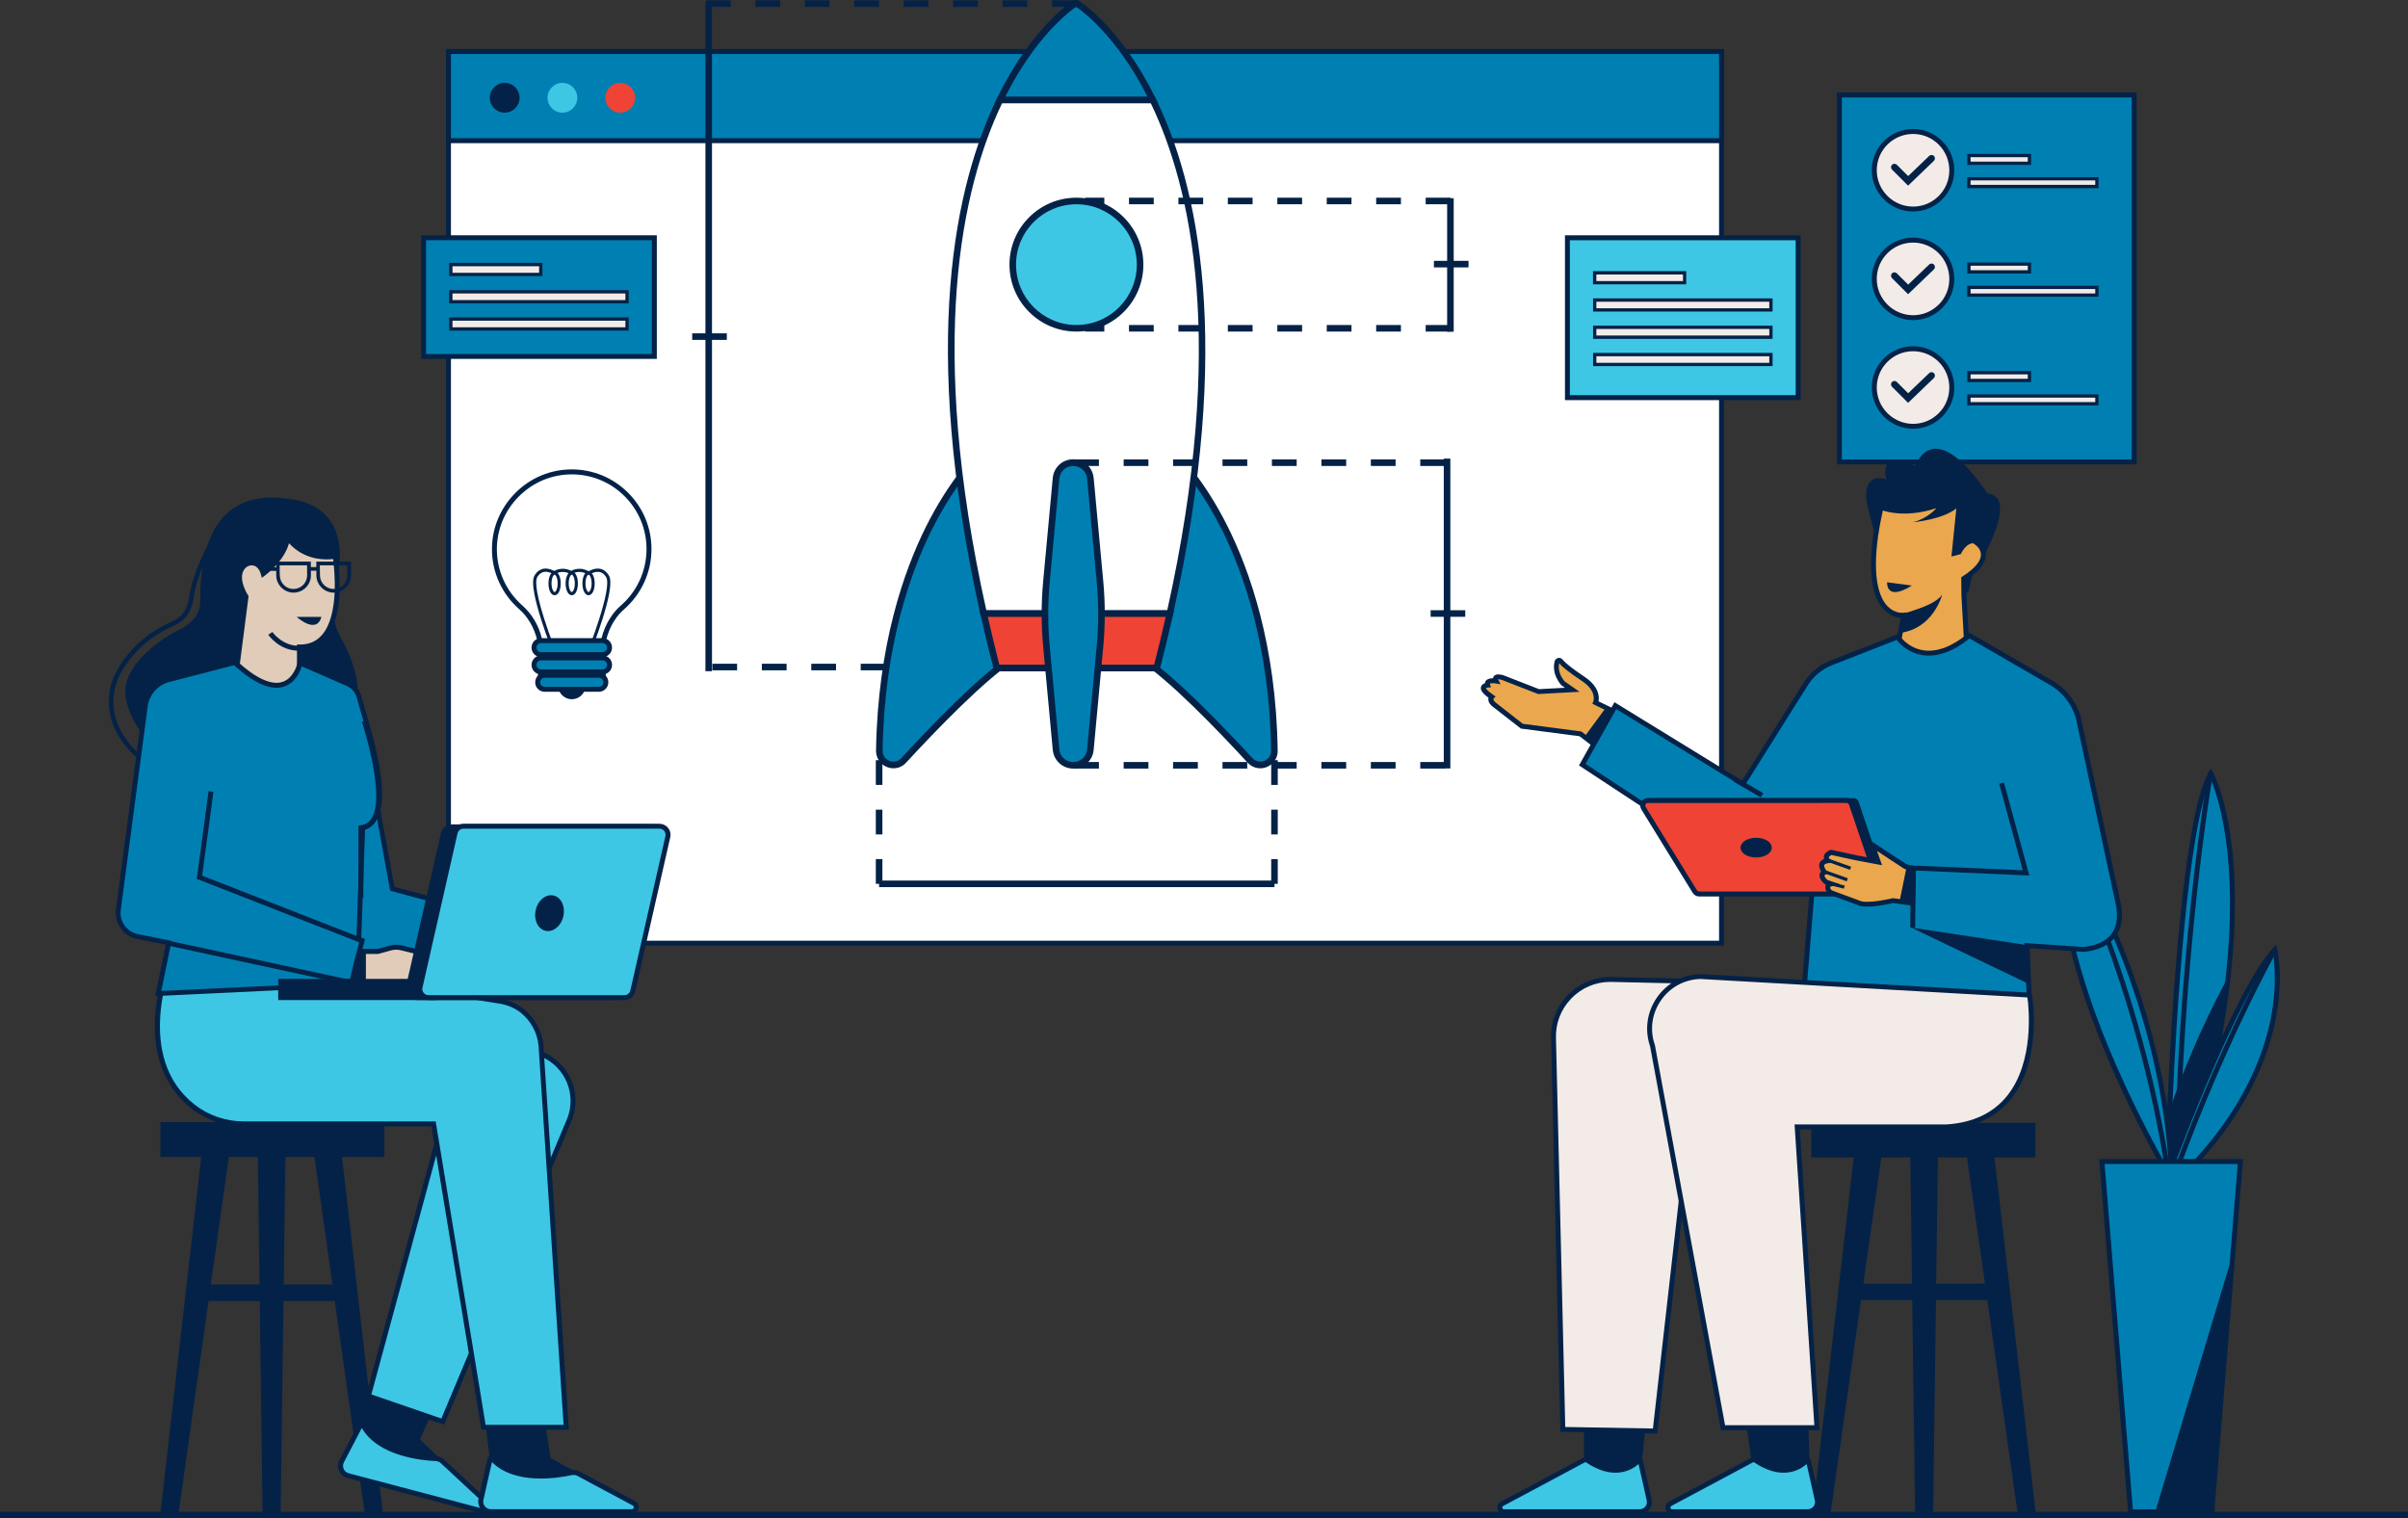 <?xml version="1.0" encoding="UTF-8"?> <svg xmlns:v="https://vecta.io/nano" xmlns="http://www.w3.org/2000/svg" xmlns:xlink="http://www.w3.org/1999/xlink" version="1.1" id="Layer_1" x="0px" y="0px" viewBox="0 0 329.85 207.99" style="enable-background:new 0 0 329.85 207.99;" xml:space="preserve"><rect x="0" y="0" width="329.85" height="207.99" fill="#333333" stroke="none"/> <style type="text/css"> .st0{fill:#0080B2;} .st1{fill:#042247;} .st2{fill:#F2EBE7;} .st3{fill:#FFFFFF;} .st4{fill:#3EC6E5;} .st5{fill:#EF4335;} .st6{fill:#E0CCB8;} .st7{fill:#EAA74E;} </style> <g> <g id="Chart_5_"> <g> <g> <g> <g> <g> <g> <g> <g> <g> <g> <g> <g> <g> <g> <g> <rect x="251.96" y="13.01" class="st0" width="40.38" height="50.26"></rect> </g> </g> </g> </g> </g> </g> </g> <g> <g> <g> <g> <g> <g> <g> <path class="st1" d="M292.68,63.61h-41.06V12.67h41.06V63.61z M252.3,62.94H292V13.35h-39.7V62.94z"></path> </g> </g> </g> </g> </g> </g> </g> </g> </g> </g> </g> </g> </g> </g> </g> <g> <g> <g> <g> <g> <g> <g> <g> <g> <g> <g> <g> <g> <g> <g> <g> <g> <g> <g> <g> <g> <circle class="st2" cx="262.05" cy="23.32" r="5.31"></circle> </g> </g> </g> </g> </g> </g> </g> </g> <g> <g> <g> <g> <g> <g> <g> <path class="st1" d="M262.05,28.97C262.04,28.97,262.04,28.97,262.05,28.97c-3.12,0-5.65-2.54-5.65-5.66 c0-3.11,2.54-5.64,5.65-5.64c0,0,0,0,0.01,0c1.51,0,2.93,0.59,3.99,1.66c1.07,1.07,1.65,2.49,1.65,4 c0,1.51-0.59,2.93-1.66,3.99C264.97,28.39,263.55,28.97,262.05,28.97z M262.05,18.35 c-2.74,0-4.97,2.23-4.97,4.97c0,2.74,2.23,4.97,4.97,4.98c0,0,0,0,0,0c1.33,0,2.57-0.52,3.51-1.45 c0.94-0.94,1.46-2.19,1.46-3.52l0,0c0-1.33-0.52-2.58-1.45-3.52C264.63,18.87,263.38,18.35,262.05,18.35 C262.05,18.35,262.05,18.35,262.05,18.35z"></path> </g> </g> </g> </g> </g> </g> </g> </g> </g> </g> </g> </g> </g> </g> </g> </g> </g> </g> </g> <g> <g> <g> <g> <g> <g> <g> <g> <g> <g> <g> <g> <g> <g> <g> <g> <g> <g> <g> <g> <path class="st1" d="M261.37,25.43l-2.2-2.2c-0.18-0.18-0.18-0.48,0-0.66l0,0c0.18-0.18,0.48-0.18,0.66,0 l1.55,1.55l2.88-2.76c0.19-0.18,0.48-0.17,0.66,0.01v0c0.18,0.19,0.17,0.48-0.01,0.66L261.37,25.43z"></path> </g> </g> </g> </g> </g> </g> </g> </g> </g> </g> </g> </g> </g> </g> </g> </g> </g> </g> </g> </g> <g> <g> <g> <g> <g> <g> <g> <g> <g> <g> <g> <g> <g> <g> <g> <g> <g> <g> <g> <g> <rect x="269.7" y="21.3" class="st2" width="8.29" height="1.06"></rect> </g> </g> </g> </g> </g> </g> </g> </g> <g> <g> <g> <g> <g> <g> <g> <path class="st1" d="M278.22,22.59h-8.74v-1.51h8.74V22.59z M269.93,22.14h7.84v-0.61h-7.84V22.14z"></path> </g> </g> </g> </g> </g> </g> </g> </g> </g> </g> </g> </g> </g> </g> </g> </g> </g> </g> </g> <g> <g> <g> <g> <g> <g> <g> <g> <g> <g> <g> <g> <g> <g> <g> <g> <g> <g> <g> <g> <rect x="269.7" y="24.49" class="st2" width="17.53" height="1.06"></rect> </g> </g> </g> </g> </g> </g> </g> </g> <g> <g> <g> <g> <g> <g> <g> <path class="st1" d="M287.46,25.78h-17.99v-1.51h17.99V25.78z M269.93,25.32h17.08v-0.61h-17.08V25.32z"></path> </g> </g> </g> </g> </g> </g> </g> </g> </g> </g> </g> </g> </g> </g> </g> </g> </g> </g> </g> </g> <g> <g> <g> <g> <g> <g> <g> <g> <g> <g> <g> <g> <g> <g> <g> <g> <g> <g> <g> <g> <g> <circle class="st2" cx="262.05" cy="38.2" r="5.31"></circle> </g> </g> </g> </g> </g> </g> </g> </g> <g> <g> <g> <g> <g> <g> <g> <path class="st1" d="M262.05,43.85C262.04,43.85,262.04,43.85,262.05,43.85c-3.12,0-5.65-2.54-5.65-5.65 c0-3.11,2.54-5.65,5.65-5.65c0,0,0,0,0,0c3.12,0,5.65,2.54,5.65,5.66c0,1.51-0.59,2.93-1.66,3.99 C264.97,43.27,263.55,43.85,262.05,43.85z M262.05,33.23c-2.74,0-4.97,2.23-4.97,4.97 c0,2.74,2.23,4.97,4.97,4.98c0,0,0,0,0,0c1.33,0,2.57-0.52,3.51-1.45c0.94-0.94,1.46-2.19,1.46-3.51l0,0 C267.02,35.46,264.79,33.23,262.05,33.23C262.05,33.23,262.05,33.23,262.05,33.23z"></path> </g> </g> </g> </g> </g> </g> </g> </g> </g> </g> </g> </g> </g> </g> </g> </g> </g> </g> </g> <g> <g> <g> <g> <g> <g> <g> <g> <g> <g> <g> <g> <g> <g> <g> <g> <g> <g> <g> <g> <path class="st1" d="M261.37,40.3l-2.2-2.2c-0.18-0.18-0.18-0.48,0-0.66l0,0c0.18-0.18,0.48-0.18,0.66,0 l1.55,1.55l2.88-2.76c0.19-0.18,0.48-0.17,0.66,0.01v0c0.18,0.19,0.17,0.48-0.01,0.66L261.37,40.3z"></path> </g> </g> </g> </g> </g> </g> </g> </g> </g> </g> </g> </g> </g> </g> </g> </g> </g> </g> </g> </g> <g> <g> <g> <g> <g> <g> <g> <g> <g> <g> <g> <g> <g> <g> <g> <g> <g> <g> <g> <g> <rect x="269.7" y="36.18" class="st2" width="8.29" height="1.06"></rect> </g> </g> </g> </g> </g> </g> </g> </g> <g> <g> <g> <g> <g> <g> <g> <path class="st1" d="M278.22,37.47h-8.74v-1.51h8.74V37.47z M269.93,37.01h7.84V36.4h-7.84V37.01z"></path> </g> </g> </g> </g> </g> </g> </g> </g> </g> </g> </g> </g> </g> </g> </g> </g> </g> </g> </g> <g> <g> <g> <g> <g> <g> <g> <g> <g> <g> <g> <g> <g> <g> <g> <g> <g> <g> <g> <g> <rect x="269.7" y="39.36" class="st2" width="17.53" height="1.06"></rect> </g> </g> </g> </g> </g> </g> </g> </g> <g> <g> <g> <g> <g> <g> <g> <path class="st1" d="M287.46,40.65h-17.99v-1.51h17.99V40.65z M269.93,40.2h17.08v-0.61h-17.08V40.2z"></path> </g> </g> </g> </g> </g> </g> </g> </g> </g> </g> </g> </g> </g> </g> </g> </g> </g> </g> </g> </g> <g> <g> <g> <g> <g> <g> <g> <g> <g> <g> <g> <g> <g> <g> <g> <g> <g> <g> <g> <g> <g> <circle class="st2" cx="262.05" cy="53.08" r="5.31"></circle> </g> </g> </g> </g> </g> </g> </g> </g> <g> <g> <g> <g> <g> <g> <g> <path class="st1" d="M262.05,58.73C262.04,58.73,262.04,58.73,262.05,58.73c-3.12,0-5.65-2.54-5.65-5.66 c0-3.11,2.54-5.64,5.65-5.64c0,0,0,0,0.01,0c1.51,0,2.93,0.59,3.99,1.66c1.07,1.07,1.65,2.49,1.65,4 c0,1.51-0.59,2.93-1.66,3.99C264.97,58.14,263.55,58.73,262.05,58.73z M262.05,48.11 c-2.74,0-4.97,2.23-4.97,4.97c0,2.74,2.23,4.97,4.97,4.98c0,0,0,0,0,0c1.33,0,2.57-0.52,3.51-1.45 c0.94-0.94,1.46-2.19,1.46-3.52l0,0c0-1.33-0.52-2.58-1.45-3.52C264.63,48.63,263.38,48.11,262.05,48.11 C262.05,48.11,262.05,48.11,262.05,48.11z"></path> </g> </g> </g> </g> </g> </g> </g> </g> </g> </g> </g> </g> </g> </g> </g> </g> </g> </g> </g> <g> <g> <g> <g> <g> <g> <g> <g> <g> <g> <g> <g> <g> <g> <g> <g> <g> <g> <g> <g> <path class="st1" d="M261.37,55.18l-2.2-2.2c-0.18-0.18-0.18-0.48,0-0.66v0c0.18-0.18,0.48-0.18,0.66,0 l1.55,1.55l2.88-2.76c0.19-0.18,0.48-0.17,0.66,0.01l0,0c0.18,0.19,0.17,0.48-0.01,0.66L261.37,55.18z"></path> </g> </g> </g> </g> </g> </g> </g> </g> </g> </g> </g> </g> </g> </g> </g> </g> </g> </g> </g> </g> <g> <g> <g> <g> <g> <g> <g> <g> <g> <g> <g> <g> <g> <g> <g> <g> <g> <g> <g> <g> <rect x="269.7" y="51.05" class="st2" width="8.29" height="1.06"></rect> </g> </g> </g> </g> </g> </g> </g> </g> <g> <g> <g> <g> <g> <g> <g> <path class="st1" d="M278.22,52.34h-8.74v-1.51h8.74V52.34z M269.93,51.89h7.84v-0.61h-7.84V51.89z"></path> </g> </g> </g> </g> </g> </g> </g> </g> </g> </g> </g> </g> </g> </g> </g> </g> </g> </g> </g> <g> <g> <g> <g> <g> <g> <g> <g> <g> <g> <g> <g> <g> <g> <g> <g> <g> <g> <g> <g> <rect x="269.7" y="54.24" class="st2" width="17.53" height="1.06"></rect> </g> </g> </g> </g> </g> </g> </g> </g> <g> <g> <g> <g> <g> <g> <g> <path class="st1" d="M287.46,55.53h-17.99v-1.51h17.99V55.53z M269.93,55.08h17.08v-0.61h-17.08V55.08z"></path> </g> </g> </g> </g> </g> </g> </g> </g> </g> </g> </g> </g> </g> </g> </g> </g> </g> </g> </g> </g> </g> <g id="Screen_3_"> <g> <g> <g> <g> <g> <g> <g> <g> <g> <g> <g> <g> <g> <g> <g> <g> <g> <g> <g> <rect x="61.44" y="7.06" class="st3" width="174.39" height="122.14"></rect> </g> </g> </g> </g> </g> </g> </g> <g> <g> <g> <g> <g> <g> <g> <path class="st1" d="M236.16,129.54H61.1V6.72h175.06V129.54z M61.77,128.86h173.71V7.4H61.77V128.86z"></path> </g> </g> </g> </g> </g> </g> </g> </g> </g> </g> </g> </g> </g> </g> </g> </g> </g> </g> </g> <g> <g> <g> <g> <g> <g> <g> <g> <g> <g> <g> <g> <g> <g> <g> <g> <g> <g> <g> <rect x="61.44" y="7.06" class="st0" width="174.39" height="12.21"></rect> </g> </g> </g> </g> </g> </g> </g> <g> <g> <g> <g> <g> <g> <g> <path class="st1" d="M236.16,19.61H61.1V6.72h175.06V19.61z M61.77,18.93h173.71V7.4H61.77V18.93z"></path> </g> </g> </g> </g> </g> </g> </g> </g> </g> </g> </g> </g> </g> </g> </g> </g> </g> </g> </g> <g> <g> <g> <g> <g> <g> <g> <g> <g> <g> <g> <g> <g> <g> <g> <g> <g> <g> <g> <circle class="st1" cx="69.13" cy="13.39" r="2.04"></circle> </g> </g> </g> </g> </g> </g> </g> </g> </g> </g> </g> </g> </g> </g> </g> </g> </g> </g> </g> <g> <g> <g> <g> <g> <g> <g> <g> <g> <g> <g> <g> <g> <g> <g> <g> <g> <g> <g> <circle class="st4" cx="77.04" cy="13.39" r="2.04"></circle> </g> </g> </g> </g> </g> </g> </g> </g> </g> </g> </g> </g> </g> </g> </g> </g> </g> </g> </g> <g> <g> <g> <g> <g> <g> <g> <g> <g> <g> <g> <g> <g> <g> <g> <g> <g> <g> <g> <circle class="st5" cx="84.96" cy="13.39" r="2.04"></circle> </g> </g> </g> </g> </g> </g> </g> </g> </g> </g> </g> </g> </g> </g> </g> </g> </g> </g> </g> </g> <g id="Lamp_2_"> <g> <g> <g> <g> <g> <g> <g> <g> <g> <g> <g> <g> <g> <g> <g> <g> <g> <g> <g> <path class="st3" d="M88.9,75.22c0-5.85-4.75-10.6-10.61-10.58c-5.83,0.01-10.62,4.86-10.56,10.69 c0.03,3.12,1.41,5.92,3.59,7.84c0.33,0.29,0.63,0.6,0.9,0.93c0.85,1.06,1.93,2.94,1.93,5.65h3.09h2.15h3.09 c0-2.86,1.2-4.79,2.07-5.82c0.22-0.26,0.47-0.5,0.73-0.73C87.5,81.27,88.9,78.41,88.9,75.22z"></path> </g> </g> </g> </g> </g> </g> </g> <g> <g> <g> <g> <g> <g> <g> <path class="st1" d="M82.81,90.09h-9v-0.34c0-2.59-1.01-4.38-1.86-5.44c-0.25-0.31-0.53-0.6-0.86-0.89 c-2.33-2.05-3.68-5-3.7-8.09c-0.03-2.91,1.1-5.67,3.17-7.77c2.07-2.1,4.82-3.25,7.73-3.26 c0.01,0,0.01,0,0.02,0c2.91,0,5.65,1.13,7.72,3.19c2.07,2.06,3.21,4.81,3.21,7.73c0,3.16-1.37,6.16-3.75,8.24 c-0.27,0.23-0.49,0.46-0.69,0.69c-0.91,1.07-1.99,2.91-1.99,5.6V90.09z M74.49,89.41h7.65 c0.09-2.71,1.2-4.59,2.14-5.7c0.22-0.26,0.47-0.51,0.76-0.76c2.24-1.95,3.52-4.76,3.52-7.73 c0-2.74-1.07-5.32-3.01-7.25c-1.93-1.93-4.5-2.99-7.24-2.99c-0.01,0-0.01,0-0.02,0 c-2.73,0.01-5.3,1.09-7.25,3.06c-1.95,1.97-3,4.56-2.98,7.29c0.03,2.9,1.29,5.67,3.47,7.59 c0.36,0.32,0.67,0.64,0.94,0.98C73.37,84.98,74.4,86.81,74.49,89.41z"></path> </g> </g> </g> </g> </g> </g> </g> </g> </g> </g> </g> </g> </g> </g> </g> </g> </g> </g> </g> <g> <g> <g> <g> <g> <g> <g> <g> <g> <g> <g> <g> <g> <g> <g> <g> <g> <g> <g> <path class="st1" d="M83.41,78.84c-0.35-0.6-1.18-1.45-2.78-0.59c-0.13-0.07-0.38-0.2-0.7-0.27 c-0.58-0.14-1.16-0.06-1.69,0.21c-0.14-0.07-0.34-0.15-0.58-0.21c-0.6-0.14-1.2-0.06-1.74,0.23 c-1.55-0.8-2.36,0.04-2.7,0.63c-0.25,0.42-0.26,1.23-0.03,2.47c0.17,0.94,0.49,2.13,0.93,3.54 c0.76,2.39,1.64,4.6,1.65,4.62l0.4-0.16c-0.01-0.02-0.89-2.22-1.64-4.59c-1.3-4.11-1.15-5.31-0.94-5.66 c0.44-0.74,1.09-0.93,1.95-0.55c-0.08,0.08-0.15,0.19-0.21,0.33c-0.13,0.29-0.2,0.67-0.2,1.08 s0.07,0.79,0.2,1.08c0.16,0.35,0.38,0.54,0.64,0.54s0.49-0.19,0.64-0.54c0.13-0.29,0.2-0.67,0.2-1.08 s-0.07-0.79-0.2-1.08c-0.07-0.15-0.15-0.27-0.24-0.36c0.62-0.24,1.18-0.11,1.52,0.03 c-0.08,0.09-0.15,0.2-0.21,0.33c-0.13,0.29-0.2,0.67-0.2,1.08s0.07,0.79,0.2,1.08 c0.16,0.35,0.38,0.54,0.64,0.54s0.49-0.19,0.64-0.54c0.13-0.29,0.2-0.67,0.2-1.08s-0.07-0.79-0.2-1.08 c-0.07-0.16-0.16-0.29-0.26-0.38c0.61-0.22,1.16-0.08,1.48,0.06c-0.08,0.08-0.15,0.19-0.2,0.32 c-0.13,0.29-0.2,0.67-0.2,1.08s0.07,0.79,0.2,1.08c0.16,0.35,0.38,0.54,0.64,0.54s0.49-0.19,0.64-0.54 c0.13-0.29,0.2-0.67,0.2-1.08s-0.07-0.79-0.2-1.08c-0.06-0.13-0.12-0.23-0.2-0.31 c0.87-0.39,1.54-0.21,1.98,0.54c0.21,0.35,0.36,1.55-0.94,5.66c-0.75,2.37-1.63,4.57-1.64,4.6l0.4,0.16 c0.01-0.02,0.89-2.24,1.65-4.62c0.44-1.41,0.76-2.6,0.93-3.54C83.67,80.07,83.66,79.26,83.41,78.84z M75.97,81.1c-0.14,0-0.42-0.42-0.42-1.19s0.28-1.19,0.42-1.19s0.42,0.42,0.42,1.19S76.11,81.1,75.97,81.1z M78.74,79.91c0,0.77-0.28,1.19-0.42,1.19c-0.14,0-0.42-0.42-0.42-1.19s0.28-1.19,0.42-1.19 C78.46,78.72,78.74,79.14,78.74,79.91z M80.62,81.1c-0.14,0-0.42-0.42-0.42-1.19s0.28-1.19,0.42-1.19 s0.42,0.42,0.42,1.19S80.76,81.1,80.62,81.1z"></path> </g> </g> </g> </g> </g> </g> </g> </g> </g> </g> </g> </g> </g> </g> </g> </g> </g> </g> </g> <g> <g> <g> <g> <g> <g> <g> <g> <g> <g> <g> <g> <g> <g> <g> <g> <g> <g> <g> <path class="st1" d="M76.45,93.25v0.65c0,1.04,0.84,1.88,1.88,1.88h0c1.04,0,1.88-0.84,1.88-1.88v-0.65H76.45z "></path> </g> </g> </g> </g> </g> </g> </g> </g> </g> </g> </g> </g> </g> </g> </g> </g> </g> </g> </g> <g> <g> <g> <g> <g> <g> <g> <g> <g> <g> <g> <g> <g> <g> <g> <g> <g> <g> <g> <rect x="74.05" y="89.19" class="st1" width="8.6" height="4.14"></rect> </g> </g> </g> </g> </g> </g> </g> <g> <g> <g> <g> <g> <g> <g> <path class="st1" d="M82.98,93.67h-9.28v-4.82h9.28V93.67z M74.39,92.99h7.92v-3.46h-7.92V92.99z"></path> </g> </g> </g> </g> </g> </g> </g> </g> </g> </g> </g> </g> </g> </g> </g> </g> </g> </g> </g> <g> <g> <g> <g> <g> <g> <g> <g> <g> <g> <g> <g> <g> <g> <g> <g> <g> <g> <g> <path class="st0" d="M74.61,94.42h7.42c0.53,0,0.96-0.43,0.96-0.96l0,0c0-0.53-0.43-0.96-0.96-0.96h-7.42 c-0.53,0-0.96,0.43-0.96,0.96l0,0C73.65,93.99,74.08,94.42,74.61,94.42z"></path> </g> </g> </g> </g> </g> </g> </g> <g> <g> <g> <g> <g> <g> <g> <path class="st1" d="M82.03,94.76h-7.42c-0.72,0-1.3-0.58-1.3-1.3s0.58-1.3,1.3-1.3h7.42 c0.72,0,1.3,0.58,1.3,1.3S82.75,94.76,82.03,94.76z M74.61,92.84c-0.34,0-0.62,0.28-0.62,0.62 c0,0.34,0.28,0.62,0.62,0.62h7.42c0.34,0,0.62-0.28,0.62-0.62c0-0.34-0.28-0.62-0.62-0.62H74.61z"></path> </g> </g> </g> </g> </g> </g> </g> </g> </g> </g> </g> </g> </g> </g> </g> </g> </g> </g> </g> <g> <g> <g> <g> <g> <g> <g> <g> <g> <g> <g> <g> <g> <g> <g> <g> <g> <g> <g> <path class="st0" d="M74.11,89.67h8.43c0.53,0,0.96-0.43,0.96-0.96l0,0c0-0.53-0.43-0.96-0.96-0.96h-8.43 c-0.53,0-0.96,0.43-0.96,0.96l0,0C73.15,89.24,73.58,89.67,74.11,89.67z"></path> </g> </g> </g> </g> </g> </g> </g> <g> <g> <g> <g> <g> <g> <g> <path class="st1" d="M82.54,90.01h-8.43c-0.72,0-1.3-0.58-1.3-1.3c0-0.72,0.58-1.3,1.3-1.3h8.43 c0.72,0,1.3,0.58,1.3,1.3C83.84,89.42,83.26,90.01,82.54,90.01z M74.11,88.09c-0.34,0-0.62,0.28-0.62,0.62 c0,0.34,0.28,0.62,0.62,0.62h8.43c0.34,0,0.62-0.28,0.62-0.62c0-0.34-0.28-0.62-0.62-0.62H74.11z"></path> </g> </g> </g> </g> </g> </g> </g> </g> </g> </g> </g> </g> </g> </g> </g> </g> </g> </g> </g> <g> <g> <g> <g> <g> <g> <g> <g> <g> <g> <g> <g> <g> <g> <g> <g> <g> <g> <g> <path class="st0" d="M74.11,92.05h8.43c0.53,0,0.96-0.43,0.96-0.96l0,0c0-0.53-0.43-0.96-0.96-0.96h-8.43 c-0.53,0-0.96,0.43-0.96,0.96l0,0C73.15,91.62,73.58,92.05,74.11,92.05z"></path> </g> </g> </g> </g> </g> </g> </g> <g> <g> <g> <g> <g> <g> <g> <path class="st1" d="M82.54,92.38h-8.43c-0.72,0-1.3-0.58-1.3-1.3c0-0.72,0.58-1.3,1.3-1.3h8.43 c0.72,0,1.3,0.58,1.3,1.3C83.84,91.8,83.26,92.38,82.54,92.38z M74.11,90.46c-0.34,0-0.62,0.28-0.62,0.62 c0,0.34,0.28,0.62,0.62,0.62h8.43c0.34,0,0.62-0.28,0.62-0.62c0-0.34-0.28-0.62-0.62-0.62H74.11z"></path> </g> </g> </g> </g> </g> </g> </g> </g> </g> </g> </g> </g> </g> </g> </g> </g> </g> </g> </g> </g> <g id="Chart_3_"> <g> <g> <g> <g> <g> <g> <g> <g> <g> <g> <g> <g> <g> <g> <g> <g> <g> <g> <g> <rect x="214.71" y="32.57" class="st4" width="31.61" height="21.9"></rect> </g> </g> </g> </g> </g> </g> </g> <g> <g> <g> <g> <g> <g> <g> <path class="st1" d="M246.65,54.81h-32.28V32.23h32.28V54.81z M215.04,54.13h30.93V32.91h-30.93V54.13z"></path> </g> </g> </g> </g> </g> </g> </g> </g> </g> </g> </g> </g> </g> </g> </g> </g> </g> </g> </g> <g> <g> <g> <g> <g> <g> <g> <g> <g> <g> <g> <g> <g> <g> <g> <g> <g> <g> <g> <g> <rect x="218.44" y="37.37" class="st2" width="12.32" height="1.35"></rect> </g> </g> </g> </g> </g> </g> </g> </g> <g> <g> <g> <g> <g> <g> <g> <path class="st1" d="M230.98,38.95h-12.77v-1.81h12.77V38.95z M218.67,38.5h11.87v-0.9h-11.87V38.5z"></path> </g> </g> </g> </g> </g> </g> </g> </g> </g> </g> </g> </g> </g> </g> </g> </g> </g> </g> </g> <g> <g> <g> <g> <g> <g> <g> <g> <g> <g> <g> <g> <g> <g> <g> <g> <g> <g> <g> <g> <rect x="218.44" y="41.1" class="st2" width="24.14" height="1.35"></rect> </g> </g> </g> </g> </g> </g> </g> </g> <g> <g> <g> <g> <g> <g> <g> <path class="st1" d="M242.81,42.68h-24.59v-1.81h24.59V42.68z M218.67,42.23h23.69v-0.9h-23.69V42.23z"></path> </g> </g> </g> </g> </g> </g> </g> </g> </g> </g> </g> </g> </g> </g> </g> </g> </g> </g> </g> <g> <g> <g> <g> <g> <g> <g> <g> <g> <g> <g> <g> <g> <g> <g> <g> <g> <g> <g> <g> <rect x="218.44" y="44.83" class="st2" width="24.14" height="1.35"></rect> </g> </g> </g> </g> </g> </g> </g> </g> <g> <g> <g> <g> <g> <g> <g> <path class="st1" d="M242.81,46.42h-24.59v-1.81h24.59V46.42z M218.67,45.96h23.69v-0.9h-23.69V45.96z"></path> </g> </g> </g> </g> </g> </g> </g> </g> </g> </g> </g> </g> </g> </g> </g> </g> </g> </g> </g> <g> <g> <g> <g> <g> <g> <g> <g> <g> <g> <g> <g> <g> <g> <g> <g> <g> <g> <g> <g> <rect x="218.44" y="48.57" class="st2" width="24.14" height="1.35"></rect> </g> </g> </g> </g> </g> </g> </g> </g> <g> <g> <g> <g> <g> <g> <g> <path class="st1" d="M242.81,50.15h-24.59v-1.81h24.59V50.15z M218.67,49.7h23.69v-0.9h-23.69V49.7z"></path> </g> </g> </g> </g> </g> </g> </g> </g> </g> </g> </g> </g> </g> </g> </g> </g> </g> </g> </g> </g> <g id="Chart_2_"> <g> <g> <g> <g> <g> <g> <g> <g> <g> <g> <g> <g> <g> <g> <g> <g> <g> <g> <g> <rect x="58.03" y="32.57" class="st0" width="31.61" height="16.26"></rect> </g> </g> </g> </g> </g> </g> </g> <g> <g> <g> <g> <g> <g> <g> <path class="st1" d="M89.97,49.16H57.69V32.23h32.28V49.16z M58.36,48.49h30.93V32.91H58.36V48.49z"></path> </g> </g> </g> </g> </g> </g> </g> </g> </g> </g> </g> </g> </g> </g> </g> </g> </g> </g> </g> <g> <g> <g> <g> <g> <g> <g> <g> <g> <g> <g> <g> <g> <g> <g> <g> <g> <g> <g> <g> <rect x="61.76" y="36.24" class="st2" width="12.32" height="1.35"></rect> </g> </g> </g> </g> </g> </g> </g> </g> <g> <g> <g> <g> <g> <g> <g> <path class="st1" d="M74.3,37.82H61.53v-1.81H74.3V37.82z M61.98,37.37h11.87v-0.9H61.98V37.37z"></path> </g> </g> </g> </g> </g> </g> </g> </g> </g> </g> </g> </g> </g> </g> </g> </g> </g> </g> </g> <g> <g> <g> <g> <g> <g> <g> <g> <g> <g> <g> <g> <g> <g> <g> <g> <g> <g> <g> <g> <rect x="61.76" y="39.97" class="st2" width="24.14" height="1.35"></rect> </g> </g> </g> </g> </g> </g> </g> </g> <g> <g> <g> <g> <g> <g> <g> <path class="st1" d="M86.13,41.55H61.53v-1.81h24.59V41.55z M61.98,41.1h23.69v-0.9H61.98V41.1z"></path> </g> </g> </g> </g> </g> </g> </g> </g> </g> </g> </g> </g> </g> </g> </g> </g> </g> </g> </g> <g> <g> <g> <g> <g> <g> <g> <g> <g> <g> <g> <g> <g> <g> <g> <g> <g> <g> <g> <g> <rect x="61.76" y="43.71" class="st2" width="24.14" height="1.35"></rect> </g> </g> </g> </g> </g> </g> </g> </g> <g> <g> <g> <g> <g> <g> <g> <path class="st1" d="M86.13,45.29H61.53v-1.81h24.59V45.29z M61.98,44.83h23.69v-0.9H61.98V44.83z"></path> </g> </g> </g> </g> </g> </g> </g> </g> </g> </g> </g> </g> </g> </g> </g> </g> </g> </g> </g> </g> <g id="Rocket"> <g> <g> <g> <g> <g> <g> <g> <g> <g> <g> <g> <g> <g> <g> <g> <path class="st0" d="M133.74,62.76c0,0-12.85,12.15-13.29,40.07c-0.03,1.77,2.15,2.63,3.35,1.33 c4.13-4.48,11.14-11.78,15.11-14.15L133.74,62.76z"></path> </g> </g> </g> </g> </g> </g> </g> </g> </g> </g> </g> </g> </g> </g> <g> <g> <g> <g> <g> <g> <g> <g> <g> <g> <g> <g> <g> <g> <path class="st1" d="M122.39,105.24c-0.3,0-0.6-0.06-0.89-0.17c-0.92-0.37-1.51-1.25-1.5-2.24 c0.23-14.51,3.85-24.7,6.85-30.7c3.27-6.52,6.44-9.56,6.57-9.69l0.6-0.57l5.38,28.38l-0.27,0.16 c-3.96,2.37-11.11,9.83-15.01,14.06C123.67,104.97,123.04,105.24,122.39,105.24z M133.46,63.71 c-1.07,1.19-3.44,4.1-5.82,8.86c-2.95,5.91-6.51,15.95-6.74,30.26c-0.01,0.75,0.47,1.21,0.93,1.39 c0.46,0.18,1.13,0.18,1.63-0.37c3.85-4.18,10.84-11.48,14.94-14.06L133.46,63.71z"></path> </g> </g> </g> </g> </g> </g> </g> </g> </g> </g> </g> </g> </g> </g> </g> <g> <g> <g> <g> <g> <g> <g> <g> <g> <g> <g> <g> <g> <g> <g> <path class="st0" d="M161.29,62.76c0,0,12.85,12.15,13.29,40.07c0.03,1.77-2.15,2.63-3.35,1.33 c-4.13-4.48-11.14-11.78-15.11-14.15L161.29,62.76z"></path> </g> </g> </g> </g> </g> </g> </g> </g> </g> </g> </g> </g> </g> </g> <g> <g> <g> <g> <g> <g> <g> <g> <g> <g> <g> <g> <g> <g> <path class="st1" d="M172.64,105.24c-0.65,0-1.28-0.27-1.74-0.77c-3.9-4.24-11.05-11.7-15.01-14.06l-0.27-0.16 L161,61.87l0.6,0.57c0.13,0.13,3.31,3.17,6.57,9.69c3,6,6.63,16.19,6.85,30.7c0.02,0.99-0.57,1.87-1.5,2.24 C173.24,105.18,172.94,105.24,172.64,105.24z M156.62,89.79c4.1,2.59,11.09,9.88,14.94,14.06 c0.51,0.55,1.18,0.55,1.63,0.37c0.46-0.18,0.94-0.64,0.93-1.39c-0.22-14.31-3.79-24.35-6.74-30.26 c-2.38-4.76-4.75-7.67-5.82-8.86L156.62,89.79z"></path> </g> </g> </g> </g> </g> </g> </g> </g> </g> </g> </g> </g> </g> </g> </g> <g> <g> <g> <g> <g> <g> <g> <g> <g> <g> <g> <g> <g> <g> <g> <path class="st3" d="M160.25,84.06h-25.5c-8.24-36.73-3.6-58.35,2.23-70.37h20.93 C163.79,25.7,168.48,47.33,160.25,84.06z"></path> </g> </g> </g> </g> </g> </g> </g> </g> </g> </g> </g> </g> </g> </g> <g> <g> <g> <g> <g> <g> <g> <g> <g> <g> <g> <g> <g> <g> <path class="st1" d="M160.61,84.51h-26.23l-0.08-0.35c-8.37-37.31-3.39-59.02,2.27-70.67l0.12-0.25h21.5l0.12,0.25 c5.7,11.64,10.73,33.36,2.37,70.67L160.61,84.51z M135.11,83.6h24.78c8.13-36.57,3.31-57.93-2.26-69.47h-20.36 C131.74,25.68,126.97,47.04,135.11,83.6z"></path> </g> </g> </g> </g> </g> </g> </g> </g> </g> </g> </g> </g> </g> </g> </g> <g> <g> <g> <g> <g> <g> <g> <g> <g> <g> <g> <g> <g> <g> <g> <circle class="st4" cx="147.45" cy="36.25" r="8.72"></circle> </g> </g> </g> </g> </g> </g> </g> </g> </g> </g> </g> </g> </g> </g> <g> <g> <g> <g> <g> <g> <g> <g> <g> <g> <g> <g> <g> <g> <path class="st1" d="M147.45,45.42c-5.06,0-9.17-4.11-9.17-9.17s4.11-9.17,9.17-9.17s9.17,4.11,9.17,9.17 S152.51,45.42,147.45,45.42z M147.45,27.98c-4.56,0-8.27,3.71-8.27,8.27s3.71,8.27,8.27,8.27s8.27-3.71,8.27-8.27 S152.01,27.98,147.45,27.98z"></path> </g> </g> </g> </g> </g> </g> </g> </g> </g> </g> </g> </g> </g> </g> </g> <g> <g> <g> <g> <g> <g> <g> <g> <g> <g> <g> <g> <g> <g> <g> <path class="st0" d="M157.91,13.68h-20.93c4.77-9.82,10.34-13.23,10.34-13.23h0.18 C147.5,0.45,153.1,3.86,157.91,13.68z"></path> </g> </g> </g> </g> </g> </g> </g> </g> </g> </g> </g> </g> </g> </g> <g> <g> <g> <g> <g> <g> <g> <g> <g> <g> <g> <g> <g> <g> <path class="st1" d="M158.63,14.14h-22.38l0.31-0.65c4.77-9.83,10.28-13.28,10.51-13.42L147.19,0h0.43l0.11,0.07 c0.23,0.14,5.77,3.59,10.58,13.42L158.63,14.14z M137.71,13.23h19.47c-4.19-8.25-8.89-11.7-9.77-12.3 C146.53,1.54,141.85,5.01,137.71,13.23z"></path> </g> </g> </g> </g> </g> </g> </g> </g> </g> </g> </g> </g> </g> </g> </g> <g> <g> <g> <g> <g> <g> <g> <g> <g> <g> <g> <g> <g> <g> <g> <path class="st5" d="M160.25,84.06c-0.54,2.42-1.14,4.9-1.8,7.45h-21.91c-0.66-2.55-1.25-5.03-1.8-7.45H160.25z"></path> </g> </g> </g> </g> </g> </g> </g> </g> </g> </g> </g> </g> </g> </g> <g> <g> <g> <g> <g> <g> <g> <g> <g> <g> <g> <g> <g> <g> <path class="st1" d="M158.8,91.96h-22.61l-0.09-0.34c-0.65-2.51-1.25-5.02-1.8-7.46l-0.12-0.55h26.63l-0.12,0.55 c-0.55,2.46-1.16,4.97-1.8,7.46L158.8,91.96z M136.89,91.05h21.21c0.56-2.19,1.09-4.38,1.58-6.55h-24.37 C135.8,86.65,136.33,88.85,136.89,91.05z"></path> </g> </g> </g> </g> </g> </g> </g> </g> </g> </g> </g> </g> </g> </g> </g> <g> <g> <g> <g> <g> <g> <g> <g> <g> <g> <g> <g> <g> <g> <g> <path class="st1" d="M147.5,0.95h-3.39v-0.9h3.39V0.95z M140.72,0.95h-3.39v-0.9h3.39V0.95z M133.95,0.95h-3.39 v-0.9h3.39V0.95z M127.18,0.95h-3.39v-0.9h3.39V0.95z M120.4,0.95h-3.39v-0.9h3.39V0.95z M113.63,0.95h-3.39v-0.9 h3.39V0.95z M106.86,0.95h-3.39v-0.9h3.39V0.95z M100.09,0.95H96.7v-0.9h3.39V0.95z"></path> </g> </g> </g> </g> </g> </g> </g> </g> </g> </g> </g> </g> </g> </g> </g> <g> <g> <g> <g> <g> <g> <g> <g> <g> <g> <g> <g> <g> <g> <g> <path class="st0" d="M147.01,63.37L147.01,63.37c1.22,0,2.23,0.93,2.35,2.14l1.32,14.2c0.27,2.92,0.27,5.86,0,8.79 l-1.32,14.2c-0.11,1.21-1.13,2.14-2.35,2.14l0,0c-1.22,0-2.23-0.93-2.35-2.14l-1.32-14.2 c-0.27-2.92-0.27-5.86,0-8.79l1.32-14.2C144.78,64.3,145.8,63.37,147.01,63.37z"></path> </g> </g> </g> </g> </g> </g> </g> </g> </g> </g> </g> </g> </g> </g> <g> <g> <g> <g> <g> <g> <g> <g> <g> <g> <g> <g> <g> <g> <path class="st1" d="M147.01,105.28c-1.46,0-2.66-1.1-2.8-2.55l-1.32-14.2c-0.27-2.94-0.27-5.93,0-8.87l1.32-14.2 c0.14-1.45,1.34-2.55,2.8-2.55c1.46,0,2.66,1.1,2.8,2.55l1.32,14.2c0.27,2.94,0.27,5.93,0,8.87l-1.32,14.2 C149.68,104.18,148.47,105.28,147.01,105.28z M147.01,63.83c-0.99,0-1.8,0.74-1.9,1.73l-1.32,14.2 c-0.27,2.89-0.27,5.81,0,8.7l1.32,14.2c0.09,0.99,0.91,1.73,1.9,1.73c0.99,0,1.8-0.74,1.9-1.73l1.32-14.2 c0.27-2.89,0.27-5.81,0-8.7l-1.32-14.2C148.82,64.57,148,63.83,147.01,63.83z"></path> </g> </g> </g> </g> </g> </g> </g> </g> </g> </g> </g> </g> </g> </g> </g> <g> <g> <g> <g> <g> <g> <g> <g> <g> <g> <g> <g> <g> <g> <g> <path class="st1" d="M121.29,91.82h-3.39v-0.9h3.39V91.82z M114.52,91.82h-3.39v-0.9h3.39V91.82z M107.75,91.82 h-3.39v-0.9h3.39V91.82z M100.97,91.82h-3.39v-0.9h3.39V91.82z"></path> </g> </g> </g> </g> </g> </g> </g> </g> </g> </g> </g> </g> </g> </g> </g> <g> <g> <g> <g> <g> <g> <g> <g> <g> <g> <g> <g> <g> <g> <g> <path class="st1" d="M198.68,27.98h-3.39v-0.9h3.39V27.98z M191.9,27.98h-3.39v-0.9h3.39V27.98z M185.13,27.98 h-3.39v-0.9h3.39V27.98z M178.36,27.98h-3.39v-0.9h3.39V27.98z M171.58,27.98h-3.39v-0.9h3.39V27.98z M164.81,27.98h-3.39v-0.9h3.39V27.98z M158.04,27.98h-3.39v-0.9h3.39V27.98z M151.27,27.98h-2.63v-0.9h2.63V27.98 z"></path> </g> </g> </g> </g> </g> </g> </g> </g> </g> </g> </g> </g> </g> </g> </g> <g> <g> <g> <g> <g> <g> <g> <g> <g> <g> <g> <g> <g> <g> <g> <path class="st1" d="M198.68,45.42h-3.39v-0.9h3.39V45.42z M191.9,45.42h-3.39v-0.9h3.39V45.42z M185.13,45.42 h-3.39v-0.9h3.39V45.42z M178.36,45.42h-3.39v-0.9h3.39V45.42z M171.58,45.42h-3.39v-0.9h3.39V45.42z M164.81,45.42h-3.39v-0.9h3.39V45.42z M158.04,45.42h-3.39v-0.9h3.39V45.42z M151.27,45.42h-2.63v-0.9h2.63V45.42 z"></path> </g> </g> </g> </g> </g> </g> </g> </g> </g> </g> </g> </g> </g> </g> </g> <g> <g> <g> <g> <g> <g> <g> <g> <g> <g> <g> <g> <g> <g> <g> <path class="st1" d="M197.94,63.83h-3.39v-0.9h3.39V63.83z M191.17,63.83h-3.39v-0.9h3.39V63.83z M184.4,63.83 h-3.39v-0.9h3.39V63.83z M177.62,63.83h-3.39v-0.9h3.39V63.83z M170.85,63.83h-3.39v-0.9h3.39V63.83z M164.08,63.83h-3.39v-0.9h3.39V63.83z M157.31,63.83h-3.39v-0.9h3.39V63.83z M150.53,63.83h-3.39v-0.9h3.39V63.83 z"></path> </g> </g> </g> </g> </g> </g> </g> </g> </g> </g> </g> </g> </g> </g> </g> <g> <g> <g> <g> <g> <g> <g> <g> <g> <g> <g> <g> <g> <g> <g> <path class="st1" d="M197.94,105.28h-3.39v-0.9h3.39V105.28z M191.17,105.28h-3.39v-0.9h3.39V105.28z M184.4,105.28h-3.39v-0.9h3.39V105.28z M177.62,105.28h-3.39v-0.9h3.39V105.28z M170.85,105.28h-3.39v-0.9h3.39 V105.28z M164.08,105.28h-3.39v-0.9h3.39V105.28z M157.31,105.28h-3.39v-0.9h3.39V105.28z M150.53,105.28h-3.39 v-0.9h3.39V105.28z"></path> </g> </g> </g> </g> </g> </g> </g> </g> </g> </g> </g> </g> </g> </g> </g> <g> <g> <g> <g> <g> <g> <g> <g> <g> <g> <g> <g> <g> <g> <g> <path class="st1" d="M120.87,121.07h-0.9v-3.39h0.9V121.07z M120.87,114.3h-0.9v-3.39h0.9V114.3z M120.87,107.52 h-0.9v-3.39h0.9V107.52z"></path> </g> </g> </g> </g> </g> </g> </g> </g> </g> </g> </g> </g> </g> </g> </g> <g> <g> <g> <g> <g> <g> <g> <g> <g> <g> <g> <g> <g> <g> <g> <path class="st1" d="M175.03,121.07h-0.9v-3.39h0.9V121.07z M175.03,114.3h-0.9v-3.39h0.9V114.3z M175.03,107.52 h-0.9v-3.39h0.9V107.52z"></path> </g> </g> </g> </g> </g> </g> </g> </g> </g> </g> </g> </g> </g> </g> </g> <g> <g> <g> <g> <g> <g> <g> <g> <g> <g> <g> <g> <g> <g> <g> <rect x="120.42" y="120.62" class="st1" width="54.16" height="0.9"></rect> </g> </g> </g> </g> </g> </g> </g> </g> </g> </g> </g> </g> </g> </g> </g> <g> <g> <g> <g> <g> <g> <g> <g> <g> <g> <g> <g> <g> <g> <g> <rect x="96.63" y="0.51" class="st1" width="0.9" height="91.43"></rect> </g> </g> </g> </g> </g> </g> </g> </g> </g> </g> </g> </g> </g> </g> </g> <g> <g> <g> <g> <g> <g> <g> <g> <g> <g> <g> <g> <g> <g> <g> <rect x="198.23" y="27.15" class="st1" width="0.9" height="18.29"></rect> </g> </g> </g> </g> </g> </g> </g> </g> </g> </g> </g> </g> </g> </g> </g> <g> <g> <g> <g> <g> <g> <g> <g> <g> <g> <g> <g> <g> <g> <g> <rect x="197.77" y="62.82" class="st1" width="0.9" height="42.44"></rect> </g> </g> </g> </g> </g> </g> </g> </g> </g> </g> </g> </g> </g> </g> </g> <g> <g> <g> <g> <g> <g> <g> <g> <g> <g> <g> <g> <g> <g> <g> <rect x="94.82" y="45.66" class="st1" width="4.74" height="0.9"></rect> </g> </g> </g> </g> </g> </g> </g> </g> </g> </g> </g> </g> </g> </g> </g> <g> <g> <g> <g> <g> <g> <g> <g> <g> <g> <g> <g> <g> <g> <g> <rect x="196.42" y="35.73" class="st1" width="4.74" height="0.9"></rect> </g> </g> </g> </g> </g> </g> </g> </g> </g> </g> </g> </g> </g> </g> </g> <g> <g> <g> <g> <g> <g> <g> <g> <g> <g> <g> <g> <g> <g> <g> <rect x="195.97" y="83.59" class="st1" width="4.74" height="0.9"></rect> </g> </g> </g> </g> </g> </g> </g> </g> </g> </g> </g> </g> </g> </g> </g> </g> <g id="Chair_10_"> <g> <g> <g> <g> <g> <g> <g> <g> <g> <g> <g> <g> <g> <g> <g> <g> <g> <g> <g> <rect x="26.82" y="175.94" class="st1" width="20.77" height="2.28"></rect> </g> </g> </g> </g> </g> </g> </g> </g> </g> </g> </g> </g> </g> </g> </g> </g> </g> </g> </g> <g> <g> <g> <g> <g> <g> <g> <g> <g> <g> <g> <g> <g> <g> <g> <g> <g> <g> <g> <polygon class="st1" points="38.79,156.09 38.11,207.31 36.3,207.31 35.63,156.09 "></polygon> </g> </g> </g> </g> </g> </g> </g> <g> <g> <g> <g> <g> <g> <g> <path class="st1" d="M38.44,207.65h-2.47l-0.69-51.9h3.85l0,0.34L38.44,207.65z M36.64,206.97h1.14l0.67-50.55 h-2.47L36.64,206.97z"></path> </g> </g> </g> </g> </g> </g> </g> </g> </g> </g> </g> </g> </g> </g> </g> </g> </g> </g> </g> <g> <g> <g> <g> <g> <g> <g> <g> <g> <g> <g> <g> <g> <g> <g> <g> <g> <g> <g> <polygon class="st1" points="46.24,156.09 52.11,207.31 50.3,207.31 43.08,156.09 "></polygon> </g> </g> </g> </g> </g> </g> </g> <g> <g> <g> <g> <g> <g> <g> <path class="st1" d="M52.49,207.65h-2.48l-0.04-0.29l-7.28-51.61h3.85L52.49,207.65z M50.6,206.97h1.13 l-5.79-50.55h-2.47L50.6,206.97z"></path> </g> </g> </g> </g> </g> </g> </g> </g> </g> </g> </g> </g> </g> </g> </g> </g> </g> </g> </g> <g> <g> <g> <g> <g> <g> <g> <g> <g> <g> <g> <g> <g> <g> <g> <g> <g> <g> <g> <polygon class="st1" points="28.18,156.09 22.31,207.31 24.11,207.31 31.34,156.09 "></polygon> </g> </g> </g> </g> </g> </g> </g> <g> <g> <g> <g> <g> <g> <g> <path class="st1" d="M24.41,207.65h-2.48l5.95-51.9h3.85L24.41,207.65z M22.69,206.97h1.13l7.13-50.55h-2.47 L22.69,206.97z"></path> </g> </g> </g> </g> </g> </g> </g> </g> </g> </g> </g> </g> </g> </g> </g> </g> </g> </g> </g> <g> <g> <g> <g> <g> <g> <g> <g> <g> <g> <g> <g> <g> <g> <g> <g> <g> <g> <g> <rect x="22.31" y="154.03" class="st1" width="30.03" height="4.11"></rect> </g> </g> </g> </g> </g> </g> </g> <g> <g> <g> <g> <g> <g> <g> <path class="st1" d="M52.67,158.48h-30.7v-4.78h30.7V158.48z M22.64,157.8h29.35v-3.43H22.64V157.8z"></path> </g> </g> </g> </g> </g> </g> </g> </g> </g> </g> </g> </g> </g> </g> </g> </g> </g> </g> </g> </g> <g id="Chair_11_"> <g> <g> <g> <g> <g> <g> <g> <g> <g> <g> <g> <g> <g> <g> <g> <g> <g> <g> <g> <rect x="253.18" y="175.82" class="st1" width="20.77" height="2.26"></rect> </g> </g> </g> </g> </g> </g> </g> </g> </g> </g> </g> </g> </g> </g> </g> </g> </g> </g> </g> <g> <g> <g> <g> <g> <g> <g> <g> <g> <g> <g> <g> <g> <g> <g> <g> <g> <g> <g> <polygon class="st1" points="261.99,156.18 262.66,206.86 264.47,206.86 265.15,156.18 "></polygon> </g> </g> </g> </g> </g> </g> </g> <g> <g> <g> <g> <g> <g> <g> <path class="st1" d="M264.8,207.2h-2.47l-0.69-51.36h3.85L264.8,207.2z M263,206.52h1.14l0.67-50.01h-2.47 L263,206.52z"></path> </g> </g> </g> </g> </g> </g> </g> </g> </g> </g> </g> </g> </g> </g> </g> </g> </g> </g> </g> <g> <g> <g> <g> <g> <g> <g> <g> <g> <g> <g> <g> <g> <g> <g> <g> <g> <g> <g> <polygon class="st1" points="254.54,156.18 248.67,206.86 250.47,206.86 257.7,156.18 "></polygon> </g> </g> </g> </g> </g> </g> </g> <g> <g> <g> <g> <g> <g> <g> <path class="st1" d="M250.77,207.2h-2.48l5.95-51.36h3.85l-0.05,0.39L250.77,207.2z M249.05,206.52h1.13 l7.13-50.01h-2.47L249.05,206.52z"></path> </g> </g> </g> </g> </g> </g> </g> </g> </g> </g> </g> </g> </g> </g> </g> </g> </g> </g> </g> <g> <g> <g> <g> <g> <g> <g> <g> <g> <g> <g> <g> <g> <g> <g> <g> <g> <g> <g> <polygon class="st1" points="272.6,156.18 278.47,206.86 276.66,206.86 269.44,156.18 "></polygon> </g> </g> </g> </g> </g> </g> </g> <g> <g> <g> <g> <g> <g> <g> <path class="st1" d="M278.85,207.2h-2.48l-7.32-51.36h3.85l0.03,0.3L278.85,207.2z M276.95,206.52h1.13 l-5.79-50.01h-2.47L276.95,206.52z"></path> </g> </g> </g> </g> </g> </g> </g> </g> </g> </g> </g> </g> </g> </g> </g> </g> </g> </g> </g> <g> <g> <g> <g> <g> <g> <g> <g> <g> <g> <g> <g> <g> <g> <g> <g> <g> <g> <g> <rect x="248.44" y="154.15" class="st1" width="30.03" height="4.06"></rect> </g> </g> </g> </g> </g> </g> </g> <g> <g> <g> <g> <g> <g> <g> <path class="st1" d="M278.81,158.55h-30.7v-4.74h30.7V158.55z M248.78,157.87h29.35v-3.39h-29.35V157.87z"></path> </g> </g> </g> </g> </g> </g> </g> </g> </g> </g> </g> </g> </g> </g> </g> </g> </g> </g> </g> </g> <g id="Plant_15_"> <g> <g> <g> <g> <g> <g> <g> <g> <g> <g> <g> <g> <g> <g> <g> <g> <g> <g> <g> <path class="st0" d="M305.22,133.8c-0.81,7.41-2.56,16.46-5.85,27.35l-2.51-0.31c0,0,0.09-3.49,0.33-8.73 c0.62-13.87,2.22-40.01,5.63-46.15C302.82,105.96,307.39,114.01,305.22,133.8z"></path> </g> </g> </g> </g> </g> </g> </g> <g> <g> <g> <g> <g> <g> <g> <path class="st1" d="M299.61,161.52l-3.1-0.39l0.01-0.31c0-0.03,0.1-3.55,0.33-8.73 c0.65-14.66,2.26-40.16,5.67-46.3l0.29-0.53l0.3,0.52c0.19,0.33,4.59,8.37,2.44,28.04l0,0 c-0.91,8.31-2.88,17.54-5.86,27.41L299.61,161.52z M297.21,160.54l1.92,0.24c2.93-9.73,4.86-18.82,5.76-27.02 l0,0c1.8-16.46-1.12-24.82-2.07-27.03c-3.14,6.96-4.65,31.24-5.28,45.39 C297.34,156.42,297.24,159.57,297.21,160.54z"></path> </g> </g> </g> </g> </g> </g> </g> </g> </g> </g> </g> </g> </g> </g> </g> </g> </g> </g> </g> <g> <g> <g> <g> <g> <g> <g> <g> <g> <g> <g> <g> <g> <g> <g> <g> <g> <g> <g> <path class="st1" d="M298.45,164.44l-0.68-0.01c0.31-33.35,4.66-58.45,4.71-58.7l0.67,0.12 C303.11,106.11,298.76,131.15,298.45,164.44z"></path> </g> </g> </g> </g> </g> </g> </g> </g> </g> </g> </g> </g> </g> </g> </g> </g> </g> </g> </g> <g> <g> <g> <g> <g> <g> <g> <g> <g> <g> <g> <g> <g> <g> <g> <g> <g> <g> <g> <path class="st1" d="M305.22,133.8c-0.81,7.41-2.56,16.46-5.85,27.35l-2.51-0.31c0,0,0.09-3.49,0.33-8.73 C299.8,144.39,303.03,137.85,305.22,133.8z"></path> </g> </g> </g> </g> </g> </g> </g> </g> </g> </g> </g> </g> </g> </g> </g> </g> </g> </g> </g> <g> <g> <g> <g> <g> <g> <g> <g> <g> <g> <g> <g> <g> <g> <g> <g> <g> <g> <g> <path class="st0" d="M297.33,160.05c0,0,8.78-23.99,14.27-29.95c0,0,3.61,14.74-12.39,30.73L297.33,160.05z"></path> </g> </g> </g> </g> </g> </g> </g> <g> <g> <g> <g> <g> <g> <g> <path class="st1" d="M299.29,161.23l-2.39-1l0.11-0.3c0.36-0.98,8.87-24.12,14.34-30.06l0.43-0.46l0.15,0.61 c0.04,0.15,0.91,3.82-0.19,9.51c-1.01,5.23-3.96,13.22-12.28,21.54L299.29,161.23z M297.76,159.86l1.37,0.57 c8.08-8.14,10.95-15.92,11.94-21.03c0.8-4.16,0.52-7.25,0.32-8.55C306.33,137.05,298.77,157.14,297.76,159.86z "></path> </g> </g> </g> </g> </g> </g> </g> </g> </g> </g> </g> </g> </g> </g> </g> </g> </g> </g> </g> <g> <g> <g> <g> <g> <g> <g> <g> <g> <g> <g> <g> <g> <g> <g> <g> <g> <g> <g> <path class="st0" d="M282.75,114.74c0,0,13.48,19.6,14.74,46.1h-0.47 C297.02,160.83,279.93,132.3,282.75,114.74z"></path> </g> </g> </g> </g> </g> </g> </g> <g> <g> <g> <g> <g> <g> <g> <path class="st1" d="M297.84,161.17h-1.02l-0.1-0.16c-0.04-0.07-4.33-7.26-8.21-16.51 c-3.59-8.55-7.57-20.67-6.1-29.82l0.13-0.83l0.48,0.7c0.03,0.05,3.43,5.02,6.93,13.17 c3.23,7.52,7.22,19.36,7.87,33.1L297.84,161.17z M282.96,115.68c-1.96,16.3,12.36,41.56,14.16,44.66 C295.9,137.37,285.37,119.49,282.96,115.68z"></path> </g> </g> </g> </g> </g> </g> </g> </g> </g> </g> </g> </g> </g> </g> </g> </g> </g> </g> </g> <g> <g> <g> <g> <g> <g> <g> <g> <g> <g> <g> <g> <g> <g> <g> <g> <g> <g> <g> <path class="st1" d="M296.68,160.88c-4.02-26.44-14.13-45.8-14.23-45.99l0.6-0.32 c0.1,0.19,10.26,19.64,14.3,46.2L296.68,160.88z"></path> </g> </g> </g> </g> </g> </g> </g> </g> </g> </g> </g> </g> </g> </g> </g> </g> </g> </g> </g> <g> <g> <g> <g> <g> <g> <g> <g> <g> <g> <g> <g> <g> <g> <g> <g> <g> <g> <g> <path class="st1" d="M297.26,163.69l-0.64-0.22c6.98-19.87,14.61-33.4,14.68-33.53l0.59,0.33 C311.82,130.4,304.22,143.88,297.26,163.69z"></path> </g> </g> </g> </g> </g> </g> </g> </g> </g> </g> </g> </g> </g> </g> </g> </g> </g> </g> </g> <g> <g> <g> <g> <g> <g> <g> <g> <g> <g> <g> <g> <g> <g> <g> <g> <g> <g> <g> <polygon class="st0" points="306.9,159.11 305.86,171.74 302.98,207.09 291.84,207.09 287.92,159.11 "></polygon> </g> </g> </g> </g> </g> </g> </g> <g> <g> <g> <g> <g> <g> <g> <path class="st1" d="M303.29,207.43h-11.76l-3.98-48.66h19.71L303.29,207.43z M292.16,206.75h10.51l3.86-47.3 h-18.24L292.16,206.75z"></path> </g> </g> </g> </g> </g> </g> </g> </g> </g> </g> </g> </g> </g> </g> </g> </g> </g> </g> </g> <g> <g> <g> <g> <g> <g> <g> <g> <g> <g> <g> <g> <g> <g> <g> <g> <g> <g> <g> <polygon class="st1" points="305.86,171.74 302.98,207.09 295.23,207.09 "></polygon> </g> </g> </g> </g> </g> </g> </g> </g> </g> </g> </g> </g> </g> </g> </g> </g> </g> </g> </g> </g> <g id="Woman_5_"> <g> <g> <g> <g> <g> <g> <g> <g> <g> <g> <g> <g> <g> <g> <g> <g> <g> <g> <g> <path class="st1" d="M15.43,93.12c0.07-0.2,1.78-5.03,7.72-7.8l0.18-0.08c1.08-0.49,2.29-1.05,2.64-3.76 c0.27-2.15,1.65-5.2,2.49-6.88c2.34-6.96,8.18-6.78,11.73-6.18c8.23,1.41,6.12,9.96,6.12,9.96 c-1.02,3.98-0.69,7.03,0.24,8.7c5.86,10.48-0.66,12.86-0.66,12.86c-0.26,0.14-0.53,0.28-0.8,0.41 c-2.19,2.53-6.31,4.23-12.28,5.06c-3.13,0.44-6.16,0.54-8.27,0.54c-1.74,0-2.43-0.27-2.45-0.28 c-0.74-0.2-1.68-0.43-2.97-1.54C16.73,102.09,13.66,98.28,15.43,93.12z M17.93,102.09 c0.51,0.6,1.06,1.12,1.57,1.55c1.08,0.92,2.58,1.18,2.85,1.26c1.08,0.31,14.67,1.05,20.96-3.77 c-7.47,2.94-16.72,2.85-16.72,2.85c-8.03-0.54-9.3-8.1-9.3-8.1c-1.23-5.08,6.49-9.23,6.49-9.23 c4.25-1.88,3.61-4.07,3.66-5.79c0.04-1.12,0.13-2.14,0.26-3.08c-0.52,1.29-0.98,2.66-1.11,3.76 c-0.39,3.05-1.84,3.72-3,4.26l-0.17,0.08c-5.68,2.65-7.37,7.38-7.38,7.43C14.97,96.43,15.6,99.38,17.93,102.09 z"></path> </g> </g> </g> </g> </g> </g> </g> </g> </g> </g> </g> </g> </g> </g> </g> </g> </g> </g> </g> <g> <g> <g> <g> <g> <g> <g> <g> <g> <g> <g> <g> <g> <g> <g> <g> <g> <g> <g> <path class="st6" d="M31.64,97.73l2.06-15.99c0,0-1.78-2.71-0.3-4.2c0.58-0.58,2.12-0.85,2.66,1.05 c0,0,3.05-2.22,3.34-4.99c0,0,1.85,3.24,6.52,2.6c0,0,2.07,12.51-4.89,12.43l0,9.51L31.64,97.73z"></path> </g> </g> </g> </g> </g> </g> </g> <g> <g> <g> <g> <g> <g> <g> <path class="st1" d="M41.36,98.5l-10.11-0.45l2.09-16.24c-0.34-0.55-1.68-3.01-0.18-4.51 c0.37-0.37,1.06-0.66,1.76-0.47c0.41,0.11,0.94,0.41,1.29,1.2c0.79-0.67,2.63-2.43,2.84-4.46l0.11-1.04 l0.52,0.91c0.07,0.12,1.81,3.03,6.18,2.44l0.33-0.04l0.05,0.32c0.05,0.32,1.27,7.89-1.61,11.25 c-0.84,0.98-1.94,1.5-3.28,1.56L41.36,98.5z M32.02,97.41l8.66,0.38l0-9.5l0.34,0 c1.29,0.02,2.32-0.43,3.1-1.33c2.36-2.75,1.7-8.91,1.51-10.38c-3.3,0.33-5.22-1.25-6.04-2.17 c-0.69,2.51-3.21,4.37-3.33,4.45l-0.39,0.29l-0.13-0.47c-0.19-0.67-0.53-1.08-0.98-1.2 c-0.43-0.11-0.88,0.06-1.12,0.3c-1.28,1.28,0.32,3.75,0.34,3.77l0.07,0.1L32.02,97.41z"></path> </g> </g> </g> </g> </g> </g> </g> </g> </g> </g> </g> </g> </g> </g> </g> </g> </g> </g> </g> <g> <g> <g> <g> <g> <g> <g> <g> <g> <g> <g> <g> <g> <g> <g> <g> <g> <g> <g> <path class="st1" d="M36.17,77.67l1.66,0.04l0-0.78h0.14h0.36h3.75h0.39h0.11l0,0.75h0.75l0-0.75h0.14h0.36 h3.75h0.39h0.11l0.01,1.86c0.01,1.31-1.05,2.38-2.36,2.39c-0.12,0-0.23-0.01-0.34-0.02 c-1.15-0.16-2.04-1.14-2.05-2.34l0-0.64h-0.75l0,0.61c0.01,1.31-1.05,2.38-2.36,2.39 c-0.12,0-0.23-0.01-0.34-0.02c-1.15-0.16-2.04-1.14-2.05-2.34l0-0.61l-1.65-0.04L36.17,77.67z M43.83,78.82 c0.01,1.03,0.85,1.87,1.88,1.86c1.03-0.01,1.87-0.85,1.86-1.88l-0.01-1.36h-3.75L43.83,78.82z M38.33,78.82 c0.01,1.03,0.85,1.87,1.88,1.86c1.03-0.01,1.87-0.85,1.86-1.88l-0.01-1.36h-3.75l0,0.53l0.01,0.23l-0.01,0 L38.33,78.82z"></path> </g> </g> </g> </g> </g> </g> </g> </g> </g> </g> </g> </g> </g> </g> </g> </g> </g> </g> </g> <g> <g> <g> <g> <g> <g> <g> <g> <g> <g> <g> <g> <g> <g> <g> <g> <g> <g> <g> <path class="st1" d="M44.03,84.5h-3.39C40.64,84.5,43.35,86.98,44.03,84.5z"></path> </g> </g> </g> </g> </g> </g> </g> </g> </g> </g> </g> </g> </g> </g> </g> </g> </g> </g> </g> <g> <g> <g> <g> <g> <g> <g> <g> <g> <g> <g> <g> <g> <g> <g> <g> <g> <g> <g> <g> <polygon class="st0" points="68.86,125.81 53.74,121.75 48.99,95.78 46.03,94.1 45.48,132.45 67.03,132.45 "></polygon> <path class="st1" d="M67.28,132.78H45.13l0.57-39.26l3.59,2.04l4.73,25.91l15.25,4.1L67.28,132.78z M45.82,132.11h20.95l1.68-6.06l-15-4.03L48.69,96l-2.32-1.32L45.82,132.11z"></path> </g> </g> </g> </g> </g> </g> </g> </g> </g> </g> </g> </g> </g> </g> </g> </g> </g> </g> </g> </g> <g> <g> <g> <g> <g> <g> <g> <g> <g> <g> <g> <g> <g> <g> <g> <g> <g> <g> <g> <polygon class="st1" points="61.72,201.68 57.11,197.25 57.76,195.79 60.46,189.7 52.53,187.03 50.7,192.26 48.77,197.8 "></polygon> </g> </g> </g> </g> </g> </g> </g> <g> <g> <g> <g> <g> <g> <g> <path class="st1" d="M62.96,202.4l-14.63-4.38l3.99-11.42l8.61,2.9l-3.41,7.67L62.96,202.4z M49.2,197.58 l11.27,3.37l-3.77-3.62l3.3-7.43l-7.27-2.45L49.2,197.58z"></path> </g> </g> </g> </g> </g> </g> </g> </g> </g> </g> </g> </g> </g> </g> </g> </g> </g> </g> </g> <g> <g> <g> <g> <g> <g> <g> <g> <g> <g> <g> <g> <g> <g> <g> <g> <g> <g> <g> <g> <path class="st4" d="M49.67,195.1c2.01,4.07,8.19,4.62,10.03,4.7c0.34,0.01,0.67,0.15,0.92,0.39l6.3,5.86 c0.46,0.43,0.04,1.18-0.56,1.02l-18.67-4.93c-0.86-0.23-1.29-1.19-0.88-1.98l2.64-5.06 C49.5,195,49.63,195.01,49.67,195.1z"></path> <path class="st1" d="M66.52,207.43c-0.08,0-0.17-0.01-0.25-0.03l-18.67-4.93c-0.51-0.13-0.92-0.49-1.14-0.97 c-0.21-0.48-0.2-1.03,0.05-1.5l2.64-5.06c0.08-0.15,0.24-0.25,0.41-0.25c0.18,0,0.33,0.1,0.41,0.26 c1.92,3.89,7.94,4.44,9.74,4.51c0.42,0.02,0.83,0.19,1.14,0.48l6.3,5.86c0.32,0.3,0.4,0.76,0.18,1.14 C67.17,207.25,66.86,207.43,66.52,207.43z M49.56,195.61l-2.45,4.7c-0.15,0.28-0.16,0.62-0.03,0.91 c0.13,0.29,0.38,0.51,0.69,0.59l18.67,4.93c0.19,0.05,0.28-0.09,0.3-0.13c0.02-0.04,0.09-0.19-0.05-0.32 l-6.3-5.86c-0.19-0.18-0.44-0.28-0.7-0.29C57.85,200.06,51.82,199.51,49.56,195.61z M49.37,195.25 C49.37,195.25,49.37,195.25,49.37,195.25C49.37,195.25,49.37,195.25,49.37,195.25L49.37,195.25z"></path> </g> </g> </g> </g> </g> </g> </g> </g> </g> </g> </g> </g> </g> </g> </g> </g> </g> </g> </g> </g> <g> <g> <g> <g> <g> <g> <g> <g> <g> <g> <g> <g> <g> <g> <g> <g> <g> <g> <g> <polygon class="st1" points="50.7,192.26 57.76,195.79 60.46,189.7 52.53,187.03 "></polygon> </g> </g> </g> </g> </g> </g> </g> </g> </g> </g> </g> </g> </g> </g> </g> </g> </g> </g> </g> <g> <g> <g> <g> <g> <g> <g> <g> <g> <g> <g> <g> <g> <g> <g> <g> <g> <g> <g> <g> <path class="st4" d="M41.11,130.01l33.26,14.46c3.45,1.5,5.06,5.5,3.61,8.97l-17.32,41.3l-10.19-3.51 l10.39-38.31l-33.99-16.56v-6.87L41.11,130.01z"></path> <path class="st1" d="M60.84,195.16l-10.79-3.71l10.4-38.35l-33.93-16.53v-7.43l14.66,0.53l0.06,0.03 l33.26,14.46c3.6,1.57,5.3,5.79,3.78,9.41L60.84,195.16z M50.87,191.01l9.59,3.3l17.2-41 c1.37-3.28-0.17-7.11-3.43-8.53l-33.2-14.43l-13.83-0.5v6.3l34.05,16.59L50.87,191.01z"></path> </g> </g> </g> </g> </g> </g> </g> </g> </g> </g> </g> </g> </g> </g> </g> </g> </g> </g> </g> </g> <g> <g> <g> <g> <g> <g> <g> <g> <g> <g> <g> <g> <g> <g> <g> <g> <g> <g> <g> <polygon class="st1" points="66.43,191.85 67.07,196.98 67.78,202.63 80.69,203.04 75.1,199.93 74.81,197.99 73.94,192.23 "></polygon> </g> </g> </g> </g> </g> </g> </g> <g> <g> <g> <g> <g> <g> <g> <path class="st1" d="M82.07,203.42l-14.59-0.46l-1.43-11.48l8.19,0.42l1.17,7.81L82.07,203.42z M68.08,202.31 l11.22,0.35l-4.51-2.51l-1.14-7.59l-6.83-0.35L68.08,202.31z"></path> </g> </g> </g> </g> </g> </g> </g> </g> </g> </g> </g> </g> </g> </g> </g> </g> </g> </g> </g> <g> <g> <g> <g> <g> <g> <g> <g> <g> <g> <g> <g> <g> <g> <g> <g> <g> <g> <g> <g> <path class="st4" d="M67.36,199.75c2.98,3.42,9.1,2.38,10.89,1.98c0.34-0.07,0.68-0.02,0.99,0.14l7.59,4.06 c0.55,0.3,0.34,1.13-0.28,1.13H67.24c-0.89,0-1.55-0.83-1.35-1.69l1.26-5.57 C67.17,199.71,67.29,199.68,67.36,199.75z"></path> <path class="st1" d="M86.55,207.4H67.24c-0.53,0-1.02-0.24-1.35-0.65c-0.33-0.41-0.45-0.94-0.34-1.46 l1.26-5.57c0.04-0.17,0.17-0.3,0.34-0.35c0.17-0.04,0.35,0.01,0.46,0.15l0,0c2.85,3.28,8.81,2.26,10.57,1.87 c0.41-0.09,0.85-0.03,1.22,0.17l7.59,4.06c0.39,0.21,0.58,0.63,0.47,1.06 C87.35,207.12,86.99,207.4,86.55,207.4z M67.39,200.28l-1.17,5.17c-0.07,0.31,0,0.64,0.2,0.89 s0.5,0.39,0.82,0.39h19.31c0.19,0,0.24-0.15,0.26-0.2c0.01-0.05,0.04-0.21-0.13-0.3l-7.59-4.06 c-0.23-0.12-0.5-0.16-0.76-0.11C76.53,202.46,70.57,203.47,67.39,200.28z"></path> </g> </g> </g> </g> </g> </g> </g> </g> </g> </g> </g> </g> </g> </g> </g> </g> </g> </g> </g> </g> <g> <g> <g> <g> <g> <g> <g> <g> <g> <g> <g> <g> <g> <g> <g> <g> <g> <g> <g> <polygon class="st1" points="66.43,191.85 67.07,196.98 74.81,197.99 73.94,192.23 "></polygon> </g> </g> </g> </g> </g> </g> </g> </g> </g> </g> </g> </g> </g> </g> </g> </g> </g> </g> </g> <g> <g> <g> <g> <g> <g> <g> <g> <g> <g> <g> <g> <g> <g> <g> <g> <g> <g> <g> <path class="st4" d="M23.86,130.1c0,0-6.63,14.2,2.57,21.47c1.98,1.57,4.45,2.39,6.97,2.39h26l6.85,41.55 h11.33l-3.46-52.3c-0.18-1.94-1.17-3.68-2.66-4.82c-0.86-0.66-1.88-1.06-2.95-1.23l-33.14-5.34L23.86,130.1z"></path> </g> </g> </g> </g> </g> </g> </g> <g> <g> <g> <g> <g> <g> <g> <path class="st1" d="M77.93,195.85H65.95L59.1,154.3H33.39c-2.62,0-5.17-0.87-7.18-2.46 c-3.85-3.05-5.53-7.81-4.86-13.77c0.51-4.46,2.13-7.97,2.19-8.11l0.11-0.23l11.75,1.75l33.14,5.34 c1.17,0.19,2.25,0.64,3.1,1.3c1.59,1.22,2.61,3.07,2.79,5.06L77.93,195.85z M66.52,195.17H77.2l-3.43-51.94 c-0.17-1.8-1.09-3.47-2.53-4.58c-0.77-0.59-1.74-0.99-2.8-1.17l-33.14-5.34l-11.24-1.68 c-0.79,1.85-5.67,14.31,2.57,20.83c1.89,1.49,4.29,2.32,6.76,2.32h26.29L66.52,195.17z"></path> </g> </g> </g> </g> </g> </g> </g> </g> </g> </g> </g> </g> </g> </g> </g> </g> </g> </g> </g> <g> <g> <g> <g> <g> <g> <g> <g> <g> <g> <g> <g> <g> <g> <g> <g> <g> <g> <g> <path class="st6" d="M61.93,134.62H44.54l0.93-4.29h6.29l1.74-0.47c0.49-0.13,1-0.14,1.49-0.02l4.67,1.17 L61.93,134.62z"></path> </g> </g> </g> </g> </g> </g> </g> <g> <g> <g> <g> <g> <g> <g> <path class="st1" d="M62.54,134.96H44.12l1.08-4.97h6.52l1.69-0.46c0.54-0.15,1.12-0.15,1.66-0.02l4.8,1.2 L62.54,134.96z M44.96,134.28h16.35l-1.86-2.98l-4.54-1.13c-0.43-0.11-0.89-0.1-1.32,0.01l-1.78,0.49h-6.07 L44.96,134.28z"></path> </g> </g> </g> </g> </g> </g> </g> </g> </g> </g> </g> </g> </g> </g> </g> </g> </g> </g> </g> <g> <g> <g> <g> <g> <g> <g> <g> <g> <g> <g> <g> <g> <g> <g> <g> <g> <g> <g> <polygon class="st1" points="50.12,130.33 50.12,134.62 44.54,134.62 45.47,130.33 "></polygon> </g> </g> </g> </g> </g> </g> </g> </g> </g> </g> </g> </g> </g> </g> </g> </g> </g> </g> </g> <g> <g> <g> <g> <g> <g> <g> <g> <g> <g> <g> <g> <g> <g> <g> <g> <g> <g> <g> <path class="st0" d="M49.67,113.39l-0.53,15.27l0.46,0.18l-0.77,2.92l-0.74,3.07l-1.6,0.07l-12.35,0.58 l-12.47,0.59l0.83-4.02l0.57-2.78l0.01-0.13v-0.02l-4.24-0.84c-1.7-0.34-2.85-1.94-2.63-3.66l3.69-27.89 c0.23-1.76,1.51-3.2,3.23-3.65l9.03-2.34c7.56,7,8.94,0.07,8.94,0.07l6.5,2.83c0.79,0.34,1.37,1.03,1.6,1.86 C50.25,99.49,54.64,112.04,49.67,113.39z"></path> </g> </g> </g> </g> </g> </g> </g> <g> <g> <g> <g> <g> <g> <g> <path class="st1" d="M21.26,136.44l1.45-7.04l-3.93-0.78c-1.87-0.37-3.15-2.15-2.9-4.04l3.69-27.89 c0.25-1.91,1.62-3.45,3.48-3.93l9.21-2.39l0.14,0.13c2.59,2.4,4.77,3.41,6.29,2.91 c1.64-0.53,2.08-2.64,2.08-2.66l0.08-0.41l6.88,3c0.89,0.39,1.54,1.15,1.79,2.08c0.13,0.47,0.3,1.06,0.5,1.75 c1.29,4.41,3.44,11.8,1.62,15.06c-0.39,0.69-0.93,1.16-1.63,1.41l-0.52,14.79l0.52,0.2l-0.85,3.22l-0.79,3.31 L21.26,136.44z M32.06,91.12l-8.85,2.3c-1.59,0.41-2.76,1.73-2.98,3.36l-3.69,27.89 c-0.2,1.54,0.83,2.98,2.36,3.29l4.52,0.9l-0.01,0.5l-1.31,6.38l25.73-1.21l0.68-2.83l0.7-2.64l-0.4-0.16 l0.55-15.76l0.24-0.07c0.64-0.17,1.11-0.56,1.46-1.17c1.69-3.01-0.5-10.51-1.68-14.54 c-0.2-0.69-0.38-1.29-0.5-1.77c-0.2-0.74-0.71-1.33-1.4-1.63l-6.14-2.68c-0.23,0.74-0.89,2.27-2.43,2.77 C37.12,94.63,34.83,93.64,32.06,91.12z"></path> </g> </g> </g> </g> </g> </g> </g> </g> </g> </g> </g> </g> </g> </g> </g> </g> </g> </g> </g> <g> <g> <g> <g> <g> <g> <g> <g> <g> <g> <g> <g> <g> <g> <g> <g> <g> <g> <g> <path class="st1" d="M44.54,131"></path> </g> </g> </g> </g> </g> </g> </g> </g> </g> </g> </g> </g> </g> </g> </g> </g> </g> </g> </g> <g> <g> <g> <g> <g> <g> <g> <g> <g> <g> <g> <g> <g> <g> <g> <g> <g> <g> <g> <path class="st1" d="M40.89,89.13c-2.62,0-4.08-2.09-4.14-2.18l0.56-0.38c0.01,0.02,1.4,1.98,3.77,1.89 l0.03,0.68C41.04,89.13,40.96,89.13,40.89,89.13z"></path> </g> </g> </g> </g> </g> </g> </g> </g> </g> </g> </g> </g> </g> </g> </g> </g> </g> </g> </g> <g> <g> <g> <g> <g> <g> <g> <g> <g> <g> <g> <g> <g> <g> <g> <g> <g> <g> <g> <polygon class="st1" points="49.44,129.17 26.95,120.39 28.57,108.38 29.24,108.47 27.69,119.95 49.68,128.54 "></polygon> </g> </g> </g> </g> </g> </g> </g> </g> </g> </g> </g> </g> </g> </g> </g> </g> </g> </g> </g> <g> <g> <g> <g> <g> <g> <g> <g> <g> <g> <g> <g> <g> <g> <g> <g> <g> <g> <g> <path class="st1" d="M49.78,122.99h-0.68v-9.91l0.31-0.03c0.63-0.05,1.1-0.34,1.45-0.87 c2.07-3.16-1.26-13.21-1.29-13.31l0.64-0.21c0.14,0.43,3.46,10.47,1.21,13.9c-0.4,0.61-0.96,0.99-1.65,1.13 V122.99z"></path> </g> </g> </g> </g> </g> </g> </g> </g> </g> </g> </g> </g> </g> </g> </g> </g> </g> </g> </g> <g> <g> <g> <g> <g> <g> <g> <g> <rect x="35.22" y="119.09" transform="matrix(0.211 -0.977 0.977 0.211 -100.882 138.789)" class="st1" width="0.68" height="25.64"></rect> </g> </g> </g> </g> </g> </g> </g> </g> <g> <g> <g> <g> <g> <g> <g> <g> <g> <g> <g> <g> <g> <g> <g> <g> <g> <g> <g> <g> <rect x="38.45" y="134.42" class="st1" width="21.08" height="2.22"></rect> </g> </g> </g> </g> </g> </g> </g> <g> <g> <g> <g> <g> <g> <g> <path class="st1" d="M59.87,136.99H38.11v-2.9h21.76V136.99z M38.79,136.31h20.4v-1.55h-20.4V136.31z"></path> </g> </g> </g> </g> </g> </g> </g> </g> </g> </g> </g> </g> </g> </g> </g> </g> </g> </g> </g> <g> <g> <g> <g> <g> <g> <g> <g> <g> <g> <g> <g> <g> <g> <g> <g> <g> <g> <g> <path class="st1" d="M89.88,114.7l-4.8,21.04c-0.12,0.54-0.6,0.92-1.15,0.92H57.09 c-0.76,0-1.32-0.7-1.15-1.44l4.8-21.04c0.12-0.54,0.6-0.92,1.15-0.92h26.84 C89.49,113.26,90.05,113.96,89.88,114.7z"></path> </g> </g> </g> </g> </g> </g> </g> <g> <g> <g> <g> <g> <g> <g> <path class="st1" d="M83.93,136.99H57.09c-0.47,0-0.9-0.21-1.19-0.57c-0.29-0.36-0.4-0.83-0.29-1.28 l4.8-21.04c0.16-0.69,0.77-1.18,1.48-1.18h26.84c0.47,0,0.9,0.21,1.19,0.57c0.29,0.36,0.4,0.83,0.29,1.28 l-4.8,21.04C85.25,136.5,84.65,136.99,83.93,136.99z M61.89,113.6c-0.4,0-0.73,0.27-0.82,0.65l-4.8,21.04 c-0.06,0.25,0,0.51,0.16,0.71c0.16,0.2,0.4,0.32,0.66,0.32h26.84c0.4,0,0.73-0.27,0.82-0.65l4.8-21.04 c0.06-0.25,0-0.51-0.16-0.71c-0.16-0.2-0.4-0.32-0.66-0.32H61.89z"></path> </g> </g> </g> </g> </g> </g> </g> </g> </g> </g> </g> </g> </g> </g> </g> </g> </g> </g> </g> <g> <g> <g> <g> <g> <g> <g> <g> <g> <g> <g> <g> <g> <g> <g> <g> <g> <g> <g> <path class="st4" d="M91.48,114.61l-4.8,21.12c-0.12,0.54-0.6,0.92-1.15,0.92H58.69 c-0.76,0-1.32-0.7-1.15-1.44l4.8-21.12c0.12-0.54,0.6-0.92,1.15-0.92h26.84 C91.09,113.17,91.65,113.87,91.48,114.61z"></path> </g> </g> </g> </g> </g> </g> </g> <g> <g> <g> <g> <g> <g> <g> <path class="st1" d="M85.53,136.99H58.69c-0.46,0-0.9-0.21-1.19-0.57c-0.29-0.36-0.4-0.83-0.29-1.28 l4.8-21.12c0.16-0.7,0.77-1.18,1.48-1.18h26.84c0.46,0,0.9,0.21,1.19,0.57c0.29,0.36,0.4,0.83,0.29,1.29v0 l-4.8,21.12C86.86,136.5,86.25,136.99,85.53,136.99z M63.49,113.51c-0.4,0-0.73,0.27-0.82,0.66l-4.8,21.12 c-0.06,0.25,0,0.51,0.16,0.71c0.16,0.2,0.4,0.32,0.66,0.32h26.84c0.4,0,0.73-0.27,0.82-0.66l4.8-21.12v0 c0.06-0.25,0-0.51-0.16-0.71c-0.16-0.2-0.4-0.32-0.66-0.32H63.49z"></path> </g> </g> </g> </g> </g> </g> </g> </g> </g> </g> </g> </g> </g> </g> </g> </g> </g> </g> </g> <g> <g> <g> <g> <g> <g> <g> <g> <g> <g> <g> <g> <g> <g> <g> <g> <g> <g> <g> <ellipse transform="matrix(0.225 -0.975 0.975 0.225 -63.523 170.35)" class="st1" cx="75.27" cy="125.09" rx="2.13" ry="1.6"></ellipse> </g> </g> </g> </g> </g> </g> </g> <g> <g> <g> <g> <g> <g> <g> <path class="st1" d="M75.07,127.54c-0.12,0-0.24-0.01-0.35-0.04c-0.52-0.12-0.95-0.5-1.2-1.06 c-0.23-0.53-0.28-1.16-0.14-1.79c0.14-0.63,0.47-1.18,0.91-1.55c0.47-0.4,1.02-0.55,1.54-0.43 c0.52,0.12,0.95,0.5,1.2,1.06c0.23,0.53,0.28,1.16,0.14,1.79c-0.14,0.63-0.47,1.18-0.91,1.55 C75.89,127.38,75.48,127.54,75.07,127.54z M75.47,123.31c-0.25,0-0.51,0.11-0.75,0.31 c-0.33,0.28-0.57,0.7-0.68,1.18c-0.11,0.48-0.08,0.97,0.1,1.36c0.16,0.36,0.42,0.6,0.73,0.67 c0.31,0.07,0.65-0.03,0.95-0.28c0.33-0.28,0.57-0.7,0.68-1.18c0.11-0.48,0.08-0.97-0.1-1.36 c-0.16-0.36-0.42-0.6-0.73-0.67C75.61,123.32,75.54,123.31,75.47,123.31z"></path> </g> </g> </g> </g> </g> </g> </g> </g> </g> </g> </g> </g> </g> </g> </g> </g> </g> </g> </g> </g> </g> <g id="Man_3_"> <g> <g> <g> <g> <g> <g> <g> <g> <g> <g> <g> <g> <g> <g> <g> <g> <g> <g> <g> <path class="st7" d="M222.85,98.32l-2.36,5.26l-3.46-2.64l-0.54-0.41l-8.02-1.05l-3.75-2.93 c-0.83-0.62-0.38-1.08-0.38-1.08c-2.19-1.5-0.57-1.62-0.57-1.62c-0.28-0.81,1.17-0.56,1.17-0.56 c-0.47-0.9,0.9-0.47,0.9-0.47l4.92,1.92l4.61-0.25l-1.29-0.89c-1.02-1.23-0.96-2.32-0.8-2.92 c0.06-0.23,0.36-0.29,0.5-0.1c0.46,0.58,1.45,1.33,3.1,2.44c2.38,1.59,1.68,3.24,1.68,3.24l1.42,0.69 L222.85,98.32z"></path> </g> </g> </g> </g> </g> </g> </g> <g> <g> <g> <g> <g> <g> <g> <path class="st1" d="M220.62,104.11l-4.26-3.26l-8.03-1.05l-3.83-2.98c-0.39-0.29-0.6-0.61-0.63-0.95 c-0.01-0.11,0-0.21,0.03-0.29c-0.83-0.61-1.15-1.07-1.03-1.5c0.08-0.28,0.32-0.42,0.53-0.49 c0.02-0.17,0.09-0.29,0.15-0.36c0.22-0.26,0.62-0.32,0.96-0.32c0.01-0.13,0.07-0.23,0.13-0.3 c0.31-0.37,1.02-0.2,1.31-0.11l4.87,1.9l3.55-0.19l-0.51-0.36l-0.03-0.04c-1.14-1.37-1.03-2.61-0.87-3.23 c0.06-0.23,0.24-0.4,0.48-0.45c0.23-0.05,0.47,0.04,0.62,0.23c0.4,0.5,1.3,1.21,3.02,2.37 c1.98,1.33,2,2.73,1.89,3.34l4.33,2.1L220.62,104.11z M208.6,99.15l8.02,1.05l3.73,2.85l2.05-4.57l-4.28-2.08 l0.13-0.3c0.02-0.05,0.54-1.42-1.56-2.82c-1.72-1.15-2.64-1.87-3.11-2.43c-0.13,0.59-0.09,1.47,0.73,2.48 l2.06,1.43l-5.67,0.31l-4.99-1.94c-0.17-0.05-0.39-0.08-0.51-0.08c0.01,0.02,0.02,0.05,0.04,0.08l0.31,0.6 l-0.67-0.11c-0.33-0.06-0.73-0.03-0.81,0.04c0,0,0,0.03,0.02,0.07l0.15,0.42l-0.44,0.03 c-0.09,0.01-0.21,0.04-0.26,0.07c0.02,0.07,0.16,0.35,1,0.93l0.33,0.23l-0.28,0.29c0,0,0,0,0,0 s-0.03,0.05-0.02,0.12c0.01,0.08,0.07,0.23,0.36,0.46L208.6,99.15z M213.51,90.77L213.51,90.77L213.51,90.77z M213.6,90.75L213.6,90.75L213.6,90.75z"></path> </g> </g> </g> </g> </g> </g> </g> </g> </g> </g> </g> </g> </g> </g> </g> </g> </g> </g> </g> <g> <g> <g> <g> <g> <g> <g> <g> <g> <g> <g> <g> <g> <g> <g> <g> <g> <g> <g> <path class="st1" d="M270.47,77.55l-0.8,3.36c0,0-0.6,0.86-1.25,1.02l0.37-3.63L270.47,77.55z"></path> </g> </g> </g> </g> </g> </g> </g> </g> </g> </g> </g> </g> </g> </g> </g> </g> </g> </g> </g> <g> <g> <g> <g> <g> <g> <g> <g> <g> <g> <g> <g> <g> <g> <g> <g> <g> <g> <g> <path class="st7" d="M260.75,84.29L260.75,84.29l-0.45,2.41l-0.79,4.24l10.05,0.26l-0.54-9.6l0,0L269,79.26 c0.52-0.33,0.95-0.65,1.29-0.95c1.19-1.03,1.48-1.89,1.39-2.55c0-0.01,0-0.02,0-0.03 c-0.15-1.01-1.16-1.56-1.16-1.56l-0.63-6.09l-12.12,1.01c-0.06,0.24-0.12,0.49-0.17,0.72l-0.01,0.04 c-0.28,1.24-0.49,2.38-0.64,3.43l-0.01,0.03C255.31,85.05,260.75,84.29,260.75,84.29z"></path> </g> </g> </g> </g> </g> </g> </g> <g> <g> <g> <g> <g> <g> <g> <path class="st1" d="M269.92,91.55l-10.81-0.28l1.24-6.64c-0.52-0.04-1.4-0.23-2.22-1.05 c-1.72-1.72-2.23-5.19-1.52-10.31l0.01-0.04c0.15-1.06,0.37-2.22,0.64-3.45l0-0.03 c0.06-0.25,0.12-0.5,0.17-0.74l0.06-0.24l12.7-1.06l0.64,6.26c0.33,0.22,1.05,0.8,1.18,1.71l0.01,0.03 c0.12,0.92-0.38,1.88-1.51,2.85c-0.34,0.29-0.73,0.59-1.17,0.87l0.03,2.14L269.92,91.55z M259.92,90.61 l9.28,0.24l-0.52-9.24l-0.03-2.54l0.16-0.1c0.48-0.3,0.9-0.61,1.25-0.92c0.94-0.81,1.37-1.57,1.28-2.25l0-0.02 c-0.12-0.83-0.98-1.31-0.99-1.31l-0.16-0.09l-0.61-5.94l-11.55,0.96c-0.04,0.16-0.08,0.32-0.11,0.48l0,0.03 c-0.28,1.22-0.49,2.37-0.64,3.41l-0.01,0.04c-0.85,6.08,0.25,8.64,1.31,9.71c0.99,1,2.07,0.87,2.12,0.87 l0.49-0.06l-0.12,0.49L259.92,90.61z"></path> </g> </g> </g> </g> </g> </g> </g> </g> </g> </g> </g> </g> </g> </g> </g> </g> </g> </g> </g> <g> <g> <g> <g> <g> <g> <g> <g> <g> <g> <g> <g> <g> <g> <g> <g> <g> <g> <g> <path class="st1" d="M267.98,69.64l-0.67,6.59l1.29-0.33c0,0,0.67-1.62,1.91-1.49 c0.53,0.05,1.29,0.98,1.22,1.75c0,0,4.7-8.16,0.48-8.59c0,0-6.67-10.7-9.88-3.77c0,0-5-2.51-3.94,1.85 c0,0-3.86-1.4-2.44,4.26l0.97,3.65l0.7-3.74c0,0,2.97,1.32,7.63-0.21c0,0-1.14,1.39-3.2,1.93 C262.02,71.54,266.07,71.2,267.98,69.64z"></path> </g> </g> </g> </g> </g> </g> </g> </g> </g> </g> </g> </g> </g> </g> </g> </g> </g> </g> </g> <g> <g> <g> <g> <g> <g> <g> <g> <g> <g> <g> <g> <g> <g> <g> <g> <g> <g> <g> <polygon class="st1" points="222.85,98.32 220.49,103.58 217.03,100.94 219.98,96.93 "></polygon> </g> </g> </g> </g> </g> </g> </g> </g> </g> </g> </g> </g> </g> </g> </g> </g> </g> </g> </g> <g> <g> <g> <g> <g> <g> <g> <g> <g> <g> <g> <g> <g> <g> <g> <g> <g> <g> <g> <path class="st1" d="M260.3,86.69c4.49-0.6,5.7-5.07,5.73-5.22c-0.92,1.3-3.6,2.05-5.29,2.59L260.3,86.69z"></path> </g> </g> </g> </g> </g> </g> </g> </g> </g> </g> </g> </g> </g> </g> </g> </g> </g> </g> </g> <g> <g> <g> <g> <g> <g> <g> <g> <g> <g> <g> <g> <g> <g> <g> <g> <g> <g> <g> <path class="st0" d="M285.41,130.04l-7.04-0.47l-0.72-0.05l0.23,5.25l0.21,4.59c0,0-18-0.91-31.1-2.26 l1.66-20.29l-2.79,2.23c-2.03,1.81-5.78,0.98-7.87-0.33l-21.26-13.98l4.53-8.08l17.46,10.73l8.57-13.63 c0.83-1.35,2.08-2.38,3.55-2.96l9.06-3.55c0,0,3.35,5.12,9.85-0.2l10.98,6.35c1.88,1.02,3.28,2.74,3.9,4.78 l5.57,25.99C290.84,128.18,288.38,129.75,285.41,130.04z"></path> </g> </g> </g> </g> </g> </g> </g> <g> <g> <g> <g> <g> <g> <g> <path class="st1" d="M278.44,139.72l-0.37-0.02c-0.18-0.01-18.16-0.92-31.11-2.26l-0.33-0.03l1.62-19.84 l-2.17,1.74c-2.21,1.96-6.16,1.01-8.26-0.3l-21.53-14.16l4.86-8.66l17.48,10.74l8.39-13.35 c0.88-1.42,2.16-2.49,3.71-3.09l9.32-3.65l0.15,0.23c0.01,0.02,1.14,1.69,3.27,2.01 c1.84,0.28,3.89-0.49,6.09-2.29l0.18-0.15l11.19,6.47c1.96,1.07,3.4,2.83,4.06,4.97l0.01,0.03l5.57,25.99 c0.28,1.78-0.01,3.21-0.83,4.28c-0.87,1.12-2.35,1.82-4.28,2.01l-0.03,0l-7.41-0.5L278.44,139.72z M247.36,136.8c11.87,1.21,27.76,2.07,30.38,2.21l-0.44-9.84l8.11,0.55c1.21-0.13,2.84-0.53,3.78-1.75 c0.71-0.91,0.94-2.17,0.7-3.74l-5.56-25.96c-0.61-1.96-1.93-3.58-3.74-4.57l-10.79-6.24 c-2.29,1.82-4.46,2.59-6.44,2.28c-1.96-0.3-3.15-1.56-3.56-2.08l-8.82,3.45c-1.41,0.55-2.58,1.53-3.38,2.82 l-8.75,13.92l-17.45-10.72l-4.21,7.5l21,13.81c1.86,1.16,5.52,2.08,7.45,0.35l3.41-2.73L247.36,136.8z"></path> </g> </g> </g> </g> </g> </g> </g> </g> </g> </g> </g> </g> </g> </g> </g> </g> </g> </g> </g> <g> <g> <g> <g> <g> <g> <g> <g> <g> <g> <g> <g> <g> <g> <g> <g> <g> <g> <g> <path class="st1" d="M254.59,109.81l3.86,11.51c0.15,0.45-0.18,0.93-0.66,0.93h-24.06 c-0.24,0-0.47-0.13-0.59-0.33l-7.03-11.51c-0.29-0.47,0.05-1.07,0.59-1.07h27.23 C254.23,109.33,254.5,109.52,254.59,109.81z"></path> </g> </g> </g> </g> </g> </g> </g> </g> </g> </g> </g> </g> </g> </g> </g> </g> </g> </g> </g> <g> <g> <g> <g> <g> <g> <g> <g> <g> <g> <g> <g> <g> <g> <g> <g> <g> <g> <g> <path class="st5" d="M253.61,110.13l3.86,11.42c0.15,0.45-0.18,0.92-0.66,0.92h-24.06 c-0.24,0-0.47-0.13-0.59-0.33l-7.03-11.42c-0.29-0.46,0.05-1.06,0.59-1.06h27.23 C253.25,109.65,253.51,109.84,253.61,110.13z"></path> </g> </g> </g> </g> </g> </g> </g> <g> <g> <g> <g> <g> <g> <g> <path class="st1" d="M256.81,122.8h-24.06c-0.36,0-0.69-0.19-0.88-0.49l-7.03-11.42 c-0.2-0.32-0.21-0.71-0.02-1.05c0.19-0.33,0.52-0.53,0.9-0.53h27.23c0.44,0,0.84,0.28,0.98,0.7l3.87,11.42 c0.11,0.32,0.06,0.66-0.14,0.93C257.46,122.64,257.15,122.8,256.81,122.8z M225.72,109.99 c-0.19,0-0.28,0.13-0.31,0.18c-0.03,0.06-0.09,0.2,0.01,0.36l7.03,11.42c0.06,0.1,0.18,0.17,0.3,0.17h24.06 c0.12,0,0.22-0.05,0.29-0.15s0.09-0.21,0.05-0.32l-3.87-11.42c-0.05-0.14-0.18-0.24-0.34-0.24H225.72z"></path> </g> </g> </g> </g> </g> </g> </g> </g> </g> </g> </g> </g> </g> </g> </g> </g> </g> </g> </g> <g> <g> <g> <g> <g> <g> <g> <g> <g> <g> <g> <g> <g> <g> <g> <g> <g> <g> <g> <path class="st7" d="M262.12,118.99l-0.2,4.72l-1.72-0.23l-0.9-0.12c0,0-2.7,0.67-4.24,0.45 c-0.1-0.01-0.19-0.04-0.29-0.07l-3.84-1.42c-0.3-0.11-0.53-0.37-0.56-0.68c-0.03-0.23,0.06-0.47,0.47-0.57 l-0.68-0.23c0,0-1.13-0.91-0.23-1.36c0,0-1.14-1.36,0.45-1.59c0,0-0.68-0.68,0.45-1.14l3.46,0.75l2.39,0.45 l0.61,0.11l-0.84-2.35l4.54,2.98l0.17,0.05L262.12,118.99z"></path> </g> </g> </g> </g> </g> </g> </g> <g> <g> <g> <g> <g> <g> <g> <path class="st1" d="M255.77,124.19c-0.27,0-0.52-0.01-0.75-0.05c-0.11-0.01-0.22-0.04-0.35-0.09l-3.85-1.42 c-0.43-0.16-0.73-0.53-0.78-0.96c-0.02-0.19,0.01-0.35,0.08-0.5l-0.13-0.04l-0.05-0.04 c-0.13-0.1-0.76-0.64-0.7-1.24c0.01-0.13,0.07-0.3,0.22-0.46c-0.17-0.29-0.37-0.75-0.21-1.16 c0.1-0.26,0.31-0.45,0.62-0.57c-0.03-0.12-0.05-0.26-0.02-0.4c0.07-0.35,0.36-0.63,0.85-0.82l0.1-0.04 l3.56,0.77l2.41,0.45l-0.98-2.75l5.34,3.5l1.33,0.36l-0.23,5.36l-2.92-0.39 C258.96,123.79,257.2,124.19,255.77,124.19z M250.32,120.54l1.72,0.58l-1.13,0.28 c-0.23,0.06-0.22,0.13-0.21,0.21c0.02,0.17,0.16,0.33,0.35,0.4l3.84,1.42c0.08,0.03,0.15,0.05,0.22,0.06 c1.45,0.21,4.08-0.44,4.11-0.44l0.06-0.02l2.32,0.31l0.17-4.07l-0.92-0.25l-0.04-0.03l-3.7-2.43l0.7,1.96 l-3.58-0.67l-3.36-0.73c-0.2,0.09-0.33,0.2-0.35,0.29c-0.02,0.1,0.08,0.23,0.1,0.25l0.48,0.48l-0.67,0.1 c-0.3,0.04-0.49,0.13-0.54,0.25c-0.08,0.2,0.16,0.61,0.3,0.78l0.27,0.33l-0.38,0.19 c-0.06,0.03-0.16,0.09-0.16,0.15C249.9,120.07,250.11,120.35,250.32,120.54z"></path> </g> </g> </g> </g> </g> </g> </g> </g> </g> </g> </g> </g> </g> </g> </g> </g> </g> </g> </g> <g> <g> <g> <g> <g> <g> <g> <g> <g> <g> <g> <g> <g> <g> <g> <g> <g> <g> <g> <polygon class="st1" points="262.12,118.99 261.92,123.71 260.2,123.48 261.17,118.74 "></polygon> </g> </g> </g> </g> </g> </g> </g> </g> </g> </g> </g> </g> </g> </g> </g> </g> </g> </g> </g> <g> <g> <g> <g> <g> <g> <g> <g> <g> <g> <g> <g> <g> <g> <g> <g> <g> <g> <g> <polygon class="st1" points="262.34,127.06 261.67,127.05 261.77,118.55 277.08,119.21 273.85,107.36 274.5,107.18 277.98,119.93 262.44,119.25 "></polygon> </g> </g> </g> </g> </g> </g> </g> </g> </g> </g> </g> </g> </g> </g> </g> </g> </g> </g> </g> <g> <g> <g> <g> <g> <g> <g> <g> <g> <g> <g> <g> <g> <g> <g> <g> <g> <g> <g> <polygon class="st1" points="217.28,190.69 217.32,198.67 217.34,202.43 224.34,202.43 224.88,197.3 225.58,190.57 "></polygon> </g> </g> </g> </g> </g> </g> </g> <g> <g> <g> <g> <g> <g> <g> <path class="st1" d="M224.64,202.77H217l-0.06-12.42l9.02-0.13L224.64,202.77z M217.68,202.1h6.36l1.17-11.18 l-7.58,0.11L217.68,202.1z"></path> </g> </g> </g> </g> </g> </g> </g> </g> </g> </g> </g> </g> </g> </g> </g> </g> </g> </g> </g> <g> <g> <g> <g> <g> <g> <g> <g> <g> <g> <g> <g> <g> <g> <g> <g> <g> <g> <g> <g> <path class="st4" d="M224.5,200.04c-0.61,0.64-3.11,2.74-7.24-0.13c-0.04-0.03-0.08-0.03-0.12-0.01 L205.76,206c-0.53,0.28-0.33,1.09,0.27,1.09h18.58c0.86,0,1.49-0.79,1.3-1.63l-1.21-5.36 C224.68,200.01,224.57,199.98,224.5,200.04z"></path> <path class="st1" d="M224.61,207.43h-18.58c-0.43,0-0.79-0.28-0.89-0.7c-0.1-0.42,0.08-0.83,0.46-1.03 l11.39-6.09c0.15-0.08,0.33-0.07,0.47,0.03c3.88,2.69,6.18,0.81,6.8,0.17l0,0c0.12-0.12,0.29-0.17,0.45-0.12 c0.16,0.04,0.29,0.18,0.32,0.34l1.21,5.36c0.11,0.5-0.01,1.01-0.33,1.41 C225.59,207.2,225.12,207.43,224.61,207.43z M217.18,200.27l-11.27,6.02c-0.15,0.08-0.13,0.23-0.12,0.27 c0.01,0.04,0.06,0.18,0.23,0.18h18.58c0.3,0,0.59-0.14,0.78-0.37c0.19-0.24,0.26-0.54,0.19-0.84l-1.12-4.98 C223.47,201.41,220.98,202.85,217.18,200.27z"></path> </g> </g> </g> </g> </g> </g> </g> </g> </g> </g> </g> </g> </g> </g> </g> </g> </g> </g> </g> </g> <g> <g> <g> <g> <g> <g> <g> <g> <g> <g> <g> <g> <g> <g> <g> <g> <g> <g> <g> <polygon class="st1" points="238.91,190.69 240,198.25 240.6,202.43 247.6,202.43 247.42,196.8 247.21,190.57 "></polygon> </g> </g> </g> </g> </g> </g> </g> <g> <g> <g> <g> <g> <g> <g> <path class="st1" d="M247.95,202.77h-7.64l-1.79-12.42l9.02-0.13L247.95,202.77z M240.89,202.1h6.36 l-0.37-11.18l-7.58,0.11L240.89,202.1z"></path> </g> </g> </g> </g> </g> </g> </g> </g> </g> </g> </g> </g> </g> </g> </g> </g> </g> </g> </g> <g> <g> <g> <g> <g> <g> <g> <g> <g> <g> <g> <g> <g> <g> <g> <g> <g> <g> <g> <polygon class="st1" points="238.91,190.69 240,198.25 247.42,196.8 247.21,190.57 "></polygon> </g> </g> </g> </g> </g> </g> </g> </g> </g> </g> </g> </g> </g> </g> </g> </g> </g> </g> </g> <g> <g> <g> <g> <g> <g> <g> <g> <g> <g> <g> <g> <g> <g> <g> <g> <g> <g> <g> <polygon class="st1" points="217.28,190.69 217.32,198.67 224.88,197.3 225.58,190.57 "></polygon> </g> </g> </g> </g> </g> </g> </g> </g> </g> </g> </g> </g> </g> </g> </g> </g> </g> </g> </g> <g> <g> <g> <g> <g> <g> <g> <g> <g> <g> <g> <g> <g> <g> <g> <g> <g> <g> <g> <g> <path class="st2" d="M226.72,196.02l-12.64-0.23l-1.26-53.47c-0.21-4.45,3.34-8.17,7.79-8.17l20.04,0.45 l-8.69,15.24L226.72,196.02z"></path> <path class="st1" d="M227.02,196.37l-13.28-0.24l-1.27-53.79c-0.1-2.24,0.69-4.37,2.24-5.99 c1.55-1.63,3.64-2.52,5.89-2.52l20.62,0.46l-8.94,15.67L227.02,196.37z M214.41,195.47l12.01,0.21l5.21-45.93 l0.03-0.06l8.41-14.75l-19.48-0.44c-2.05,0-3.97,0.82-5.39,2.31s-2.15,3.44-2.06,5.5L214.41,195.47z"></path> </g> </g> </g> </g> </g> </g> </g> </g> </g> </g> </g> </g> </g> </g> </g> </g> </g> </g> </g> </g> <g> <g> <g> <g> <g> <g> <g> <g> <g> <g> <g> <g> <g> <g> <g> <g> <g> <g> <g> <g> <path class="st2" d="M226.37,143.27l9.65,52.3h12.87l-2.71-41.2h20.43c14.34-0.9,11.4-18.06,11.4-18.06 l-1.51-0.09l-43.59-2.46C228.08,133.91,224.78,138.71,226.37,143.27z"></path> </g> </g> </g> </g> </g> </g> </g> </g> <g> <g> <g> <g> <g> <g> <g> <path class="st1" d="M249.25,195.91h-13.51l-0.05-0.28l-9.65-52.27c-0.78-2.27-0.45-4.71,0.91-6.69 c1.37-1.99,3.54-3.17,5.95-3.24l0.01,0l0.01,0l45.37,2.56l0.05,0.27c0.06,0.36,1.45,8.81-2.82,14.21 c-2.04,2.57-5.03,4-8.89,4.25l-20.09,0L249.25,195.91z M236.3,195.23h12.23l-2.71-41.2h20.79 c3.64-0.23,6.47-1.57,8.38-3.99c3.67-4.64,2.93-11.94,2.73-13.41l-1.23-0.07l-43.58-2.46 c-2.19,0.07-4.16,1.14-5.4,2.95c-1.25,1.81-1.55,4.04-0.82,6.11l0.01,0.05L236.3,195.23z"></path> </g> </g> </g> </g> </g> </g> </g> </g> </g> </g> </g> </g> </g> </g> </g> </g> </g> </g> </g> <g> <g> <g> <g> <g> <g> <g> <g> <g> <g> <g> <g> <g> <g> <g> <g> <g> <g> <g> <g> <path class="st4" d="M247.53,200.04c-0.61,0.64-3.11,2.74-7.24-0.13c-0.04-0.03-0.08-0.03-0.12-0.01 L228.78,206c-0.53,0.28-0.33,1.09,0.27,1.09h18.58c0.86,0,1.49-0.79,1.3-1.63l-1.21-5.36 C247.71,200.01,247.59,199.98,247.53,200.04z"></path> <path class="st1" d="M247.63,207.43h-18.58c-0.43,0-0.79-0.28-0.89-0.7c-0.1-0.42,0.08-0.83,0.46-1.03 l11.39-6.09c0.15-0.08,0.33-0.07,0.47,0.03c3.88,2.69,6.18,0.81,6.8,0.17l0,0c0.12-0.12,0.29-0.17,0.45-0.12 c0.16,0.05,0.29,0.18,0.32,0.34l1.21,5.36c0.11,0.5-0.01,1.01-0.33,1.41 C248.62,207.2,248.15,207.43,247.63,207.43z M240.21,200.27l-11.27,6.02c-0.15,0.08-0.13,0.23-0.12,0.27 c0.01,0.04,0.06,0.18,0.23,0.18h18.58c0.3,0,0.59-0.14,0.78-0.37c0.19-0.24,0.26-0.54,0.19-0.84l-1.12-4.98 C246.49,201.41,244.01,202.85,240.21,200.27z M247.77,200.28C247.77,200.28,247.77,200.28,247.77,200.28 C247.77,200.28,247.77,200.28,247.77,200.28L247.77,200.28z"></path> </g> </g> </g> </g> </g> </g> </g> </g> </g> </g> </g> </g> </g> </g> </g> </g> </g> </g> </g> </g> <g> <g> <g> <g> <g> <g> <g> <g> <g> <g> <g> <g> <g> <g> <g> <g> <g> <g> <g> <rect x="251.73" y="116.8" transform="matrix(0.336 -0.942 0.942 0.336 55.643 315.906)" class="st1" width="0.45" height="3.36"></rect> </g> </g> </g> </g> </g> </g> </g> </g> </g> </g> </g> </g> </g> </g> </g> </g> </g> </g> </g> <g> <g> <g> <g> <g> <g> <g> <g> <g> <g> <g> <g> <g> <g> <g> <g> <g> <g> <g> <rect x="251.28" y="118.38" transform="matrix(0.336 -0.942 0.942 0.336 53.855 316.529)" class="st1" width="0.45" height="3.36"></rect> </g> </g> </g> </g> </g> </g> </g> </g> </g> </g> </g> </g> </g> </g> </g> </g> </g> </g> </g> <g> <g> <g> <g> <g> <g> <g> <g> <g> <g> <g> <g> <g> <g> <g> <g> <g> <g> <g> <polygon class="st1" points="252.56,121.73 250.75,121.28 250.91,120.86 252.71,121.31 "></polygon> </g> </g> </g> </g> </g> </g> </g> </g> </g> </g> </g> </g> </g> </g> </g> </g> </g> </g> </g> <g> <g> <g> <g> <g> <g> <g> <g> <g> <g> <g> <g> <g> <g> <g> <g> <g> <g> <g> <polygon class="st1" points="277.65,129.52 277.88,134.77 261.78,127.05 278.37,129.57 "></polygon> </g> </g> </g> </g> </g> </g> </g> </g> </g> </g> </g> </g> </g> </g> </g> </g> </g> </g> </g> <g> <g> <g> <g> <g> <g> <g> <g> <g> <g> <g> <g> <g> <g> <g> <g> <g> <g> <g> <path class="st1" d="M261.89,80.21l-3.39-0.45C258.5,79.76,258.28,82.46,261.89,80.21z"></path> </g> </g> </g> </g> </g> </g> </g> </g> </g> </g> </g> </g> </g> </g> </g> </g> </g> </g> </g> <g> <g> <g> <g> <g> <g> <g> <g> <g> <g> <g> <g> <g> <g> <g> <g> <g> <g> <g> <rect x="239.14" y="105.62" transform="matrix(0.505 -0.863 0.863 0.505 25.537 260.088)" class="st1" width="0.68" height="4.33"></rect> </g> </g> </g> </g> </g> </g> </g> </g> </g> </g> </g> </g> </g> </g> </g> </g> </g> </g> </g> <g> <g> <g> <g> <g> <g> <g> <g> <ellipse class="st1" cx="240.56" cy="116.1" rx="1.81" ry="1.02"></ellipse> </g> </g> </g> </g> </g> </g> </g> <g> <g> <g> <g> <g> <g> <g> <path class="st1" d="M240.56,117.46c-1.2,0-2.14-0.6-2.14-1.35s0.94-1.35,2.14-1.35s2.14,0.6,2.14,1.35 S241.76,117.46,240.56,117.46z M240.56,115.43c-0.84,0-1.47,0.36-1.47,0.68s0.63,0.68,1.47,0.68 c0.84,0,1.47-0.36,1.47-0.68S241.4,115.43,240.56,115.43z"></path> </g> </g> </g> </g> </g> </g> </g> </g> </g> <g id="Floor_line_4_"> <g> <g> <g> <g> <g> <g> <g> <g> <rect x="0" y="207.09" class="st1" width="329.84" height="0.9"></rect> </g> </g> </g> </g> </g> </g> </g> </g> </g> </g> </svg> 